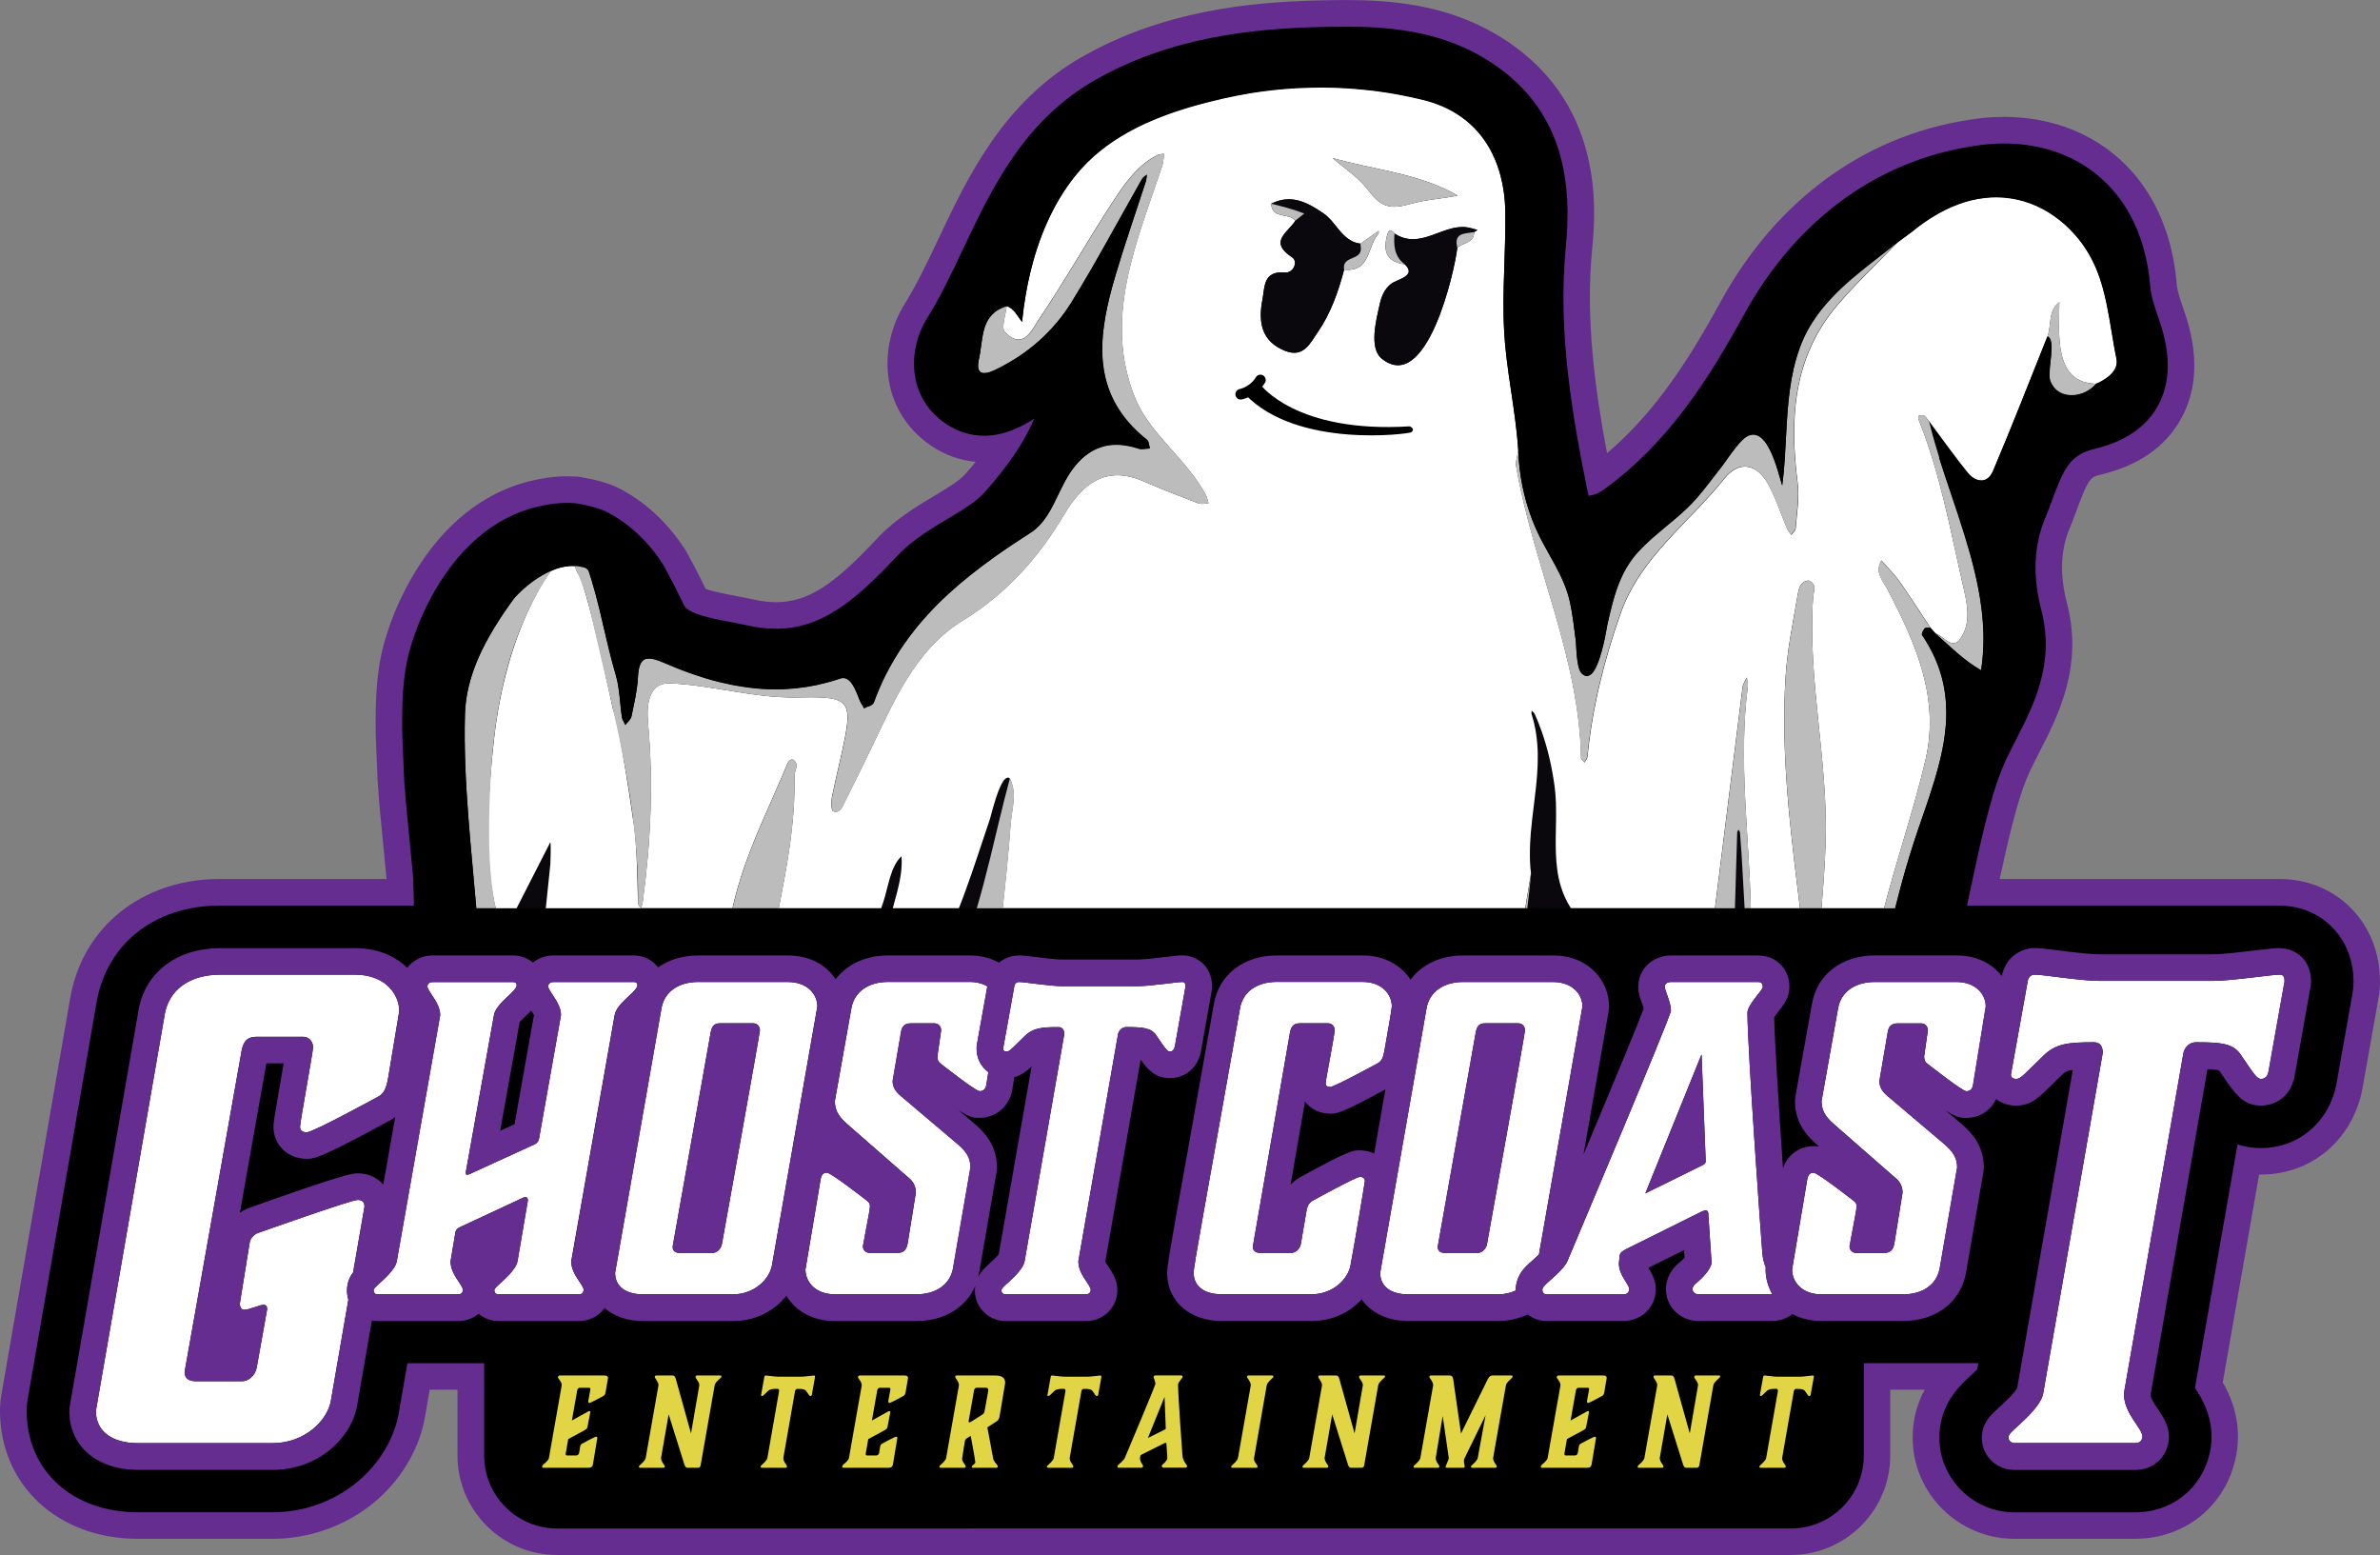 <svg xmlns="http://www.w3.org/2000/svg" xmlns:xlink="http://www.w3.org/1999/xlink" viewBox="0 0 447.88 292.55"><rect x="0" y="0" width="447.88" height="292.55" fill="#808080" stroke="none"/><defs><style>      .cls-1, .cls-2 {        fill: none;      }      .cls-3 {        fill: #662d91;      }      .cls-2 {        stroke: #000;        stroke-linecap: round;        stroke-miterlimit: 10;        stroke-width: 2px;      }      .cls-4 {        fill: url(#linear-gradient-5);      }      .cls-5 {        fill: url(#linear-gradient-4);      }      .cls-6 {        fill: url(#linear-gradient-3);      }      .cls-7 {        fill: url(#linear-gradient-2);      }      .cls-8 {        fill: #0a080c;      }      .cls-9 {        fill: #a9a8a9;      }      .cls-10 {        fill: url(#linear-gradient);      }      .cls-11 {        fill: #e1d545;      }      .cls-12 {        fill: #fff;      }      .cls-13 {        fill: #bcbcbc;      }    </style><linearGradient id="linear-gradient" x1="134.79" y1="77.98" x2="134.79" y2="34.78" gradientTransform="translate(0 270.51) scale(1 -1)" gradientUnits="userSpaceOnUse"><stop offset="0" stop-color="#662d91"></stop><stop offset=".79" stop-color="#662d91"></stop></linearGradient><linearGradient id="linear-gradient-2" x1="120.57" y1="92.12" x2="120.57" y2="-6.03" gradientTransform="translate(0 270.51) scale(1 -1)" gradientUnits="userSpaceOnUse"><stop offset="0" stop-color="#662d91"></stop><stop offset=".79" stop-color="#662d91"></stop></linearGradient><linearGradient id="linear-gradient-3" x1="278.76" y1="77.98" x2="278.76" y2="34.78" gradientTransform="translate(0 270.51) scale(1 -1)" gradientUnits="userSpaceOnUse"><stop offset="0" stop-color="#662d91"></stop><stop offset=".79" stop-color="#662d91"></stop></linearGradient><linearGradient id="linear-gradient-4" x1="315.32" y1="72.14" x2="315.32" y2="45.99" gradientTransform="translate(0 270.51) scale(1 -1)" gradientUnits="userSpaceOnUse"><stop offset="0" stop-color="#662d91"></stop><stop offset=".79" stop-color="#662d91"></stop></linearGradient><linearGradient id="linear-gradient-5" x1="327.27" y1="92.14" x2="327.27" y2="-6.04" gradientTransform="translate(0 270.51) scale(1 -1)" gradientUnits="userSpaceOnUse"><stop offset="0" stop-color="#662d91"></stop><stop offset=".79" stop-color="#662d91"></stop></linearGradient></defs><g id="Layer_1"><g id="Layer_11"><path d="M110.03,106.81c.39.12.69.44.82.83.17.52.34,1.03.49,1.56"></path><path d="M91.42,120.91c.25-.47.51-.94.78-1.41"></path><g><path d="M104.86,290.05c-8.95,0-16.23-7.28-16.23-16.23v-14.87h-9.84l-1.22,7.06c-.91,5.6-4.18,11.05-8.97,14.92-4.84,3.92-10.99,6.08-17.29,6.08h-25.33c-13.8,0-23.44-8.87-23.44-21.57,0-.89.08-1.79.23-2.67l12.95-74.56c2.11-12.35,12.18-20.34,25.67-20.34h33.97v-.08c-.03-.76-.06-1.54-.06-2.37l-1.44-14.96-.29-3.7-.36-8.88v-.21c-.03-5.44-.07-11.6,2.08-17.94.32-1.07,1.68-5.18,4.43-9.93,5.68-9.8,13.55-15.78,22.74-17.31.76-.16,2.28-.4,4.24-.4.47,0,.95,0,1.43.04l.48.03.47.08c.24.04.48.08.71.13,1.74.33,3.13.7,4.43,1.2.26.1.47.19.73.31,1.61.75,7.2,3.72,11.71,10.57.15.23.3.48.44.73,1.37,2.48,2.64,4.98,3.8,7.43.94.79,5.04,1.57,7.03,1.95,1.12.21,2.26.43,3.38.68,1.66.37,3.25.55,4.75.55,7.46,0,13.29-4.68,20.83-12.76,3.15-3.37,6.9-5.61,10.21-7.58,2.56-1.53,4.99-2.97,6.35-4.5,2.16-2.43,3.98-4.72,5.45-6.92-1.15.27-2.38.44-3.67.44-3.1,0-6.01-.91-8.67-2.72-8.51-5.78-8.53-16.25-4.22-23.17,2.45-3.93,4.51-8.28,6.69-12.89,5.48-11.58,11.69-24.7,25.74-32.76,14.94-8.56,31-10.03,43.33-10.35,1.93-.05,3.43-.07,4.85-.07,8.4,0,18.22.73,27.38,6.13,17.39,10.25,17.93,26.73,16.81,38.24-1.42,14.65,1,29.66,3.63,42.89,11.49-8.42,18.91-20.22,25.21-31.73,10.43-19.06,27.07-30.88,46.87-33.28,1.42-.17,2.86-.26,4.28-.26,7.52,0,14.27,2.35,19.51,6.79,4.28,3.63,9.59,10.5,10.54,22.62.1,1.31.72,3.12,1.38,5.03l.24.7c2.38,6.98,2.21,13.01-.49,17.9-2.57,4.66-7.11,7.8-13.47,9.32-3.31.79-4.09,2.13-6.28,8.05-.44,1.19-.89,2.42-1.42,3.69-1.88,4.51-2.06,9.74-.55,15.55,2.84,10.94-1.65,19.68-4.92,26.07-.97,1.9-1.89,3.69-2.6,5.41-2.19,5.35-4.11,14.25-5.81,22.25h55.72c9.37,0,16.43,7.22,16.43,16.78,0,.92-.08,1.84-.24,2.74l-3.03,17.03c-.09.53-.22,1.07-.36,1.56-2.17,7.59-8.57,12.5-16.3,12.5-.81,0-1.61-.06-2.4-.17l-7.39,42.26c1.49,2.39,2.99,5.58,2.99,9.77,0,.74-.05,1.49-.16,2.22-1.22,8.51-8.11,14.45-16.74,14.45h-22.65c-9.19,0-16.67-7.42-16.67-16.55,0-5.8,2.92-9.63,4.65-11.51h-13.85v14.87c0,8.95-7.28,16.23-16.23,16.23H104.86Z"></path><path class="cls-3" d="M252.95,5.01c8.06,0,17.47.69,26.11,5.78,16.16,9.52,16.64,25.02,15.59,35.85-1.53,15.81,1.22,31.68,4.28,46.64.74-.07,1.76-.37,2.72-1.06,12.23-8.74,19.97-21.02,26.52-32.98,10.03-18.33,26-29.7,44.97-32,1.32-.16,2.66-.24,3.98-.24,6.92,0,13.11,2.14,17.89,6.2,3.92,3.32,8.78,9.64,9.66,20.91.13,1.63.8,3.58,1.5,5.64l.24.7c2.14,6.29,2.03,11.63-.31,15.88-2.22,4.02-6.21,6.75-11.86,8.1-4.72,1.13-5.88,3.76-8.04,9.62-.43,1.17-.88,2.37-1.39,3.6-2.09,5.02-2.31,10.79-.66,17.14,2.6,10.02-1.46,17.94-4.73,24.3-1,1.94-1.94,3.78-2.68,5.6-2.34,5.72-4.34,15.13-6.1,23.43-.16.77-.32,1.52-.48,2.27h58.81c7.94,0,13.93,6.14,13.93,14.28,0,.77-.07,1.55-.2,2.29l-3.03,17.03c-.08.45-.18.9-.3,1.31-1.86,6.5-7.31,10.7-13.9,10.7-1.55,0-3.02-.23-4.4-.69l-8.01,45.81c1.29,1.94,3.12,4.98,3.12,9.24,0,.62-.05,1.25-.13,1.86-1.04,7.25-6.91,12.31-14.27,12.31h-22.65c-7.81,0-14.17-6.3-14.17-14.05,0-5.85,3.44-9.29,4.74-10.59l.09-.09.09-.09.84-.78.02-.02.02-.02c.57-.52,1-.93,1.32-1.24l.21-1.18h-21.55v17.37c0,7.58-6.15,13.73-13.73,13.73H104.84c-7.58,0-13.73-6.15-13.73-13.73v-17.37h-14.44l-1.58,9.13c-.82,5.03-3.76,9.91-8.08,13.4-4.4,3.56-9.98,5.52-15.72,5.52h-25.33c-12.33,0-20.94-7.84-20.94-19.07,0-.75.07-1.51.19-2.24l12.95-74.57c1.9-11.1,11-18.26,23.2-18.26h36.52v-.78c0-.58-.02-1.21-.05-1.89-.03-.76-.06-1.55-.06-2.4l-.76-7.91-.67-6.9v-.22l-.29-3.57v-.24s-.19-4.41-.19-4.41l-.17-4.15v-.22c-.03-5.25-.06-11.19,1.95-17.13.29-.95,1.58-4.91,4.22-9.48,5.31-9.15,12.58-14.72,21.04-16.1.66-.14,2.01-.36,3.78-.36.42,0,.85,0,1.27.04l.35.02.34.06c.22.04.45.08.67.12h.07c1.52.3,2.77.64,3.94,1.08.2.08.36.14.56.23,1.46.68,6.53,3.38,10.67,9.67.12.18.24.37.34.56,1.37,2.48,2.64,4.98,3.8,7.43.79,1.68,5.21,2.52,8.76,3.19,1.08.21,2.2.42,3.3.66,1.83.41,3.61.61,5.29.61,8.37,0,14.64-4.97,22.66-13.55,2.9-3.11,6.49-5.25,9.66-7.14,2.73-1.63,5.32-3.17,6.93-4.98,4.46-5,7.51-9.49,9.32-13.84-2.4,1.52-5.6,3.2-9.4,3.2-2.59,0-5.03-.77-7.26-2.29-7.22-4.9-7.19-13.85-3.5-19.78,2.52-4.05,4.61-8.47,6.83-13.15,5.32-11.24,11.35-23.99,24.72-31.65,14.45-8.28,30.12-9.7,42.15-10.02,1.91-.05,3.38-.07,4.79-.07M252.95.01c-1.45,0-2.97.02-4.92.07-12.62.33-29.08,1.84-44.51,10.68-14.74,8.45-21.4,22.53-26.76,33.85-2.15,4.54-4.18,8.83-6.55,12.64-2.5,4.01-3.62,8.94-3.06,13.52.65,5.35,3.49,9.98,8,13.04,2.62,1.78,5.46,2.81,8.47,3.08-.64.78-1.32,1.58-2.05,2.39-1.11,1.24-3.47,2.65-5.76,4.02-3.28,1.96-7.37,4.39-10.76,8.02-8.35,8.95-13.15,11.97-19,11.97-1.31,0-2.73-.17-4.21-.49-1.17-.26-2.33-.48-3.45-.69-1.46-.28-4.3-.82-5.6-1.32-1.08-2.25-2.26-4.54-3.51-6.8-.17-.31-.35-.61-.55-.9-4.73-7.19-10.48-10.41-12.74-11.46-.3-.14-.58-.26-.89-.38-1.44-.55-2.96-.96-4.78-1.3h-.07c-.25-.06-.51-.11-.76-.15l-.34-.06-.26-.04-.27-.02-.35-.02c-.52-.03-1.05-.05-1.58-.05-2.04,0-3.66.24-4.69.44-9.94,1.66-18.39,8.06-24.45,18.51-2.83,4.87-4.25,9.14-4.66,10.45-2.26,6.71-2.22,13.35-2.19,18.69v.41l.17,4.15.18,4.41v.3l.02.12.28,3.58v.17s0,.04,0,.04v.09l.67,6.9.72,7.5h-31.4c-14.53,0-25.84,9.01-28.13,22.42L.27,262.35c-.18,1.01-.27,2.05-.27,3.09,0,13.95,10.91,24.07,25.94,24.07h25.33c6.88,0,13.58-2.36,18.87-6.63,5.25-4.25,8.85-10.26,9.87-16.49l.85-4.94h5.23v12.37c0,10.33,8.4,18.73,18.73,18.73h232.17c10.33,0,18.73-8.4,18.73-18.73v-12.37h6.48c-1.25,2.3-2.27,5.29-2.27,9.01,0,10.5,8.6,19.05,19.17,19.05h22.65c9.91,0,17.81-6.83,19.22-16.6.12-.84.18-1.71.18-2.57,0-4.33-1.37-7.68-2.86-10.26l6.84-39.1h.32c8.88,0,16.22-5.62,18.7-14.32.17-.57.31-1.19.42-1.81l3.03-17.03c.19-1.03.28-2.1.28-3.17,0-10.99-8.14-19.28-18.93-19.28h-52.63c1.52-7.04,3.2-14.31,5.04-18.81.66-1.62,1.56-3.36,2.5-5.21,3.46-6.74,8.2-15.98,5.12-27.84-1.37-5.27-1.22-9.97.44-13.96.55-1.32,1.01-2.57,1.46-3.78,2.19-5.93,2.59-6.03,4.51-6.49,7.08-1.69,12.15-5.24,15.08-10.54,3.05-5.53,3.28-12.23.67-19.91l-.24-.71c-.58-1.69-1.17-3.42-1.25-4.42-1.02-12.98-6.77-20.4-11.42-24.33-5.7-4.83-13-7.38-21.13-7.38-1.52,0-3.06.09-4.58.28-20.61,2.5-37.93,14.77-48.76,34.56-5.56,10.16-11.99,20.53-21.34,28.43-2.26-12.03-4.06-25.28-2.82-38.15.68-7.02,2.75-28.4-18.03-40.64-9.68-5.7-19.92-6.47-28.65-6.47h.03Z"></path></g></g><g id="Layer_7"><path class="cls-1" d="M259.44,43.42c-1.14.81-2.28,1.61-3.42,2.42-.66-.08-1.22-.27-1.73-.54.5.27,1.07.46,1.73.54,1.14-.81,2.28-1.61,3.42-2.42Z"></path><path class="cls-1" d="M241.49,40.53c-.37-.07-.74-.16-1.06-.3.33.14.69.22,1.06.3Z"></path><path class="cls-1" d="M242.93,40.89c.33.13.62.32.84.62-.16.27-.36.53-.58.79.22-.26.42-.52.58-.79-.22-.29-.51-.48-.84-.62Z"></path><path class="cls-1" d="M149.44,151.05c.09-1.77.12-3.56.07-5.35,0-.03.02-.06.02-.09,0,.03-.02.06-.02.09.05,1.79.02,3.58-.07,5.35Z"></path><path class="cls-8" d="M327.72,160.51c-.08-1.31-.18-2.61-.29-3.91-.01-.14-.12-.27-.21-.4-.02-.03-.05-.07-.07-.1-.04.09-.1.17-.14.26-.05.09-.09.17-.09.26-.08,2.36-.15,4.73-.22,7.09-.07,2.39-.14,4.78-.21,7.17h1.81c-.19-3.35-.38-6.7-.57-10.05,0-.1-.02-.21-.02-.31h.01Z"></path><path class="cls-8" d="M169.31,165.92c.07-.33.13-.66.18-.99.16-.98.25-1.95.24-2.9v-.04c0-.3-.02-.6-.04-.89-1.05.96-1.68,2.43-2.16,4.01-.24.79-.44,1.6-.64,2.38s-.4,1.54-.62,2.21c-.13.39-.27.78-.4,1.17h2.19c.27-.99.55-1.98.8-2.96.17-.67.33-1.33.46-1.99h-.01Z"></path><path class="cls-8" d="M190.05,146.43h0c-.09-.07-.18-.1-.27-.12h-.05c-.06,0-.13.02-.19.04-.03,0-.07,0-.1.03-.07.04-.15.1-.22.17-.02.02-.04.03-.07.05-.1.1-.19.22-.29.35-.03.04-.05.09-.08.13-.07.11-.14.22-.2.34-.04.07-.07.15-.11.22-.06.11-.11.22-.17.34-.04.09-.08.18-.12.27-.05.12-.1.24-.15.36-.04.1-.08.2-.12.3-.05.13-.1.25-.14.38-.04.11-.07.21-.11.32-.05.13-.09.26-.14.4-.04.11-.07.22-.11.33-.04.13-.08.26-.12.4-.03.11-.07.22-.1.33-.04.13-.08.26-.12.39-.03.1-.06.21-.09.31-.04.13-.07.26-.11.38-.03.1-.06.2-.08.29-.03.12-.07.24-.1.35-.04.14-.08.28-.11.41-.03.1-.06.21-.08.31-.03.11-.06.2-.08.29,0,.05-.03.1-.04.14-.04.12-.07.22-.09.3-.75,2.21-1.48,4.42-2.22,6.63s-1.5,4.42-2.29,6.61c-.42,1.14-.85,2.27-1.29,3.4h3.32c.93-3.15,1.75-6.3,2.53-9.47.55-2.26,1.09-4.51,1.63-6.77.66-2.74,1.34-5.48,2.08-8.21h0Z"></path><path class="cls-8" d="M293.09,163.67c-.14-1.04-.22-2.09-.26-3.14-.08-2.11,0-4.25.03-6.38v-1.59c0-1.06-.04-2.12-.12-3.16-.04-.52-.1-1.04-.17-1.56-.25-1.77-.56-3.5-.96-5.21-.4-1.7-.88-3.37-1.46-5.02-.39-1.1-.82-2.18-1.3-3.26-.11-.25-.38-.42-.57-.63-.01.21-.09.44-.03.63.8,2.5,1.13,5,1.17,7.49.02,1.25-.02,2.5-.11,3.74-.26,3.74-.9,7.48-1.21,11.23-.05.64-.09,1.28-.12,1.92-.02.46-.04.93-.04,1.39-.02,1.39.04,2.78.2,4.18-.2,2.19-.46,4.38-.73,6.57h8.22c-.85-1.34-1.47-2.71-1.89-4.13-.3-1.01-.51-2.04-.66-3.07h0Z"></path><path class="cls-8" d="M103.58,158.44c-1.11,2.02-2.16,4.06-3.2,6.12-1.06,2.1-2.11,4.2-3.15,6.31h5.5c0-.14.03-.28.04-.42.33-3.88,1.21-8.13.82-12.01h-.01Z"></path><path d="M389.84,74.34h.03c-.11,0-.22,0-.33-.02.1,0,.2.02.3.02Z"></path><path d="M375.64,37.06c-.34,0-.68.01-1.02.03.35-.02.7-.03,1.05-.03h-.03Z"></path><path d="M346.44,54.18c1.23-1.16,2.53-2.27,3.87-3.35-1.33,1.08-2.64,2.19-3.87,3.35Z"></path><path d="M103.58,158.44c-1.11,2.02-2.16,4.06-3.2,6.12,1.04-2.06,2.1-4.1,3.2-6.12h0Z"></path><path d="M169.68,161.1c-1.05.96-1.68,2.43-2.16,4.01.48-1.57,1.11-3.05,2.16-4.01h0Z"></path><path d="M98.19,110.36h0c-.19.35-.34.74-.57,1.05-.32.43-.65.87-.97,1.3.32-.44.64-.87.97-1.3.24-.32.38-.7.57-1.05Z"></path><path d="M193.09,55.07c-.32,1.82-.57,3.64-.75,5.45h0c.18-1.81.43-3.63.75-5.45Z"></path><path d="M184.6,65.26c-.1.74-.2,1.47-.36,2.17-.04.16-.06.31-.09.45.02-.14.05-.29.09-.45.16-.7.27-1.43.36-2.17Z"></path><path d="M162.6,133.4c-.29-.59-.63-1.16-.87-1.77.24.61.58,1.18.87,1.77h0Z"></path><path d="M327.23,156.2s-.05-.07-.07-.1c-.04.09-.1.17-.14.26.05-.09.1-.17.14-.26.02.03.04.07.07.1Z"></path><path d="M186.38,153.93c-.04.12-.07.22-.09.3-.75,2.21-1.48,4.42-2.22,6.63.74-2.21,1.47-4.43,2.22-6.63.03-.07.06-.18.09-.3Z"></path><path d="M359.31,161.21c.59-1.92,1.21-3.84,1.87-5.76.51-1.49,1.03-2.98,1.54-4.48-.5,1.49-1.03,2.98-1.54,4.48-.66,1.92-1.28,3.83-1.87,5.76Z"></path><path d="M288.28,133.72c-.01.21-.09.44-.03.63-.06-.19.02-.42.03-.63Z"></path><path d="M291.68,104.55c-.93-1.66-1.87-3.33-2.67-5.13-.26-.58-.5-1.16-.72-1.75.23.59.47,1.17.72,1.75.79,1.79,1.74,3.46,2.67,5.13Z"></path><path d="M372.84,126.11c.08-.5.15-1,.2-1.5-.06.5-.13,1-.2,1.5h0Z"></path><path d="M363.03,79.28c1.47,1.97,2.91,3.97,4.39,5.94-1.48-1.97-2.92-3.97-4.39-5.94h0Z"></path><path d="M360.74,42.74c-.4.31-.81.62-1.21.96-.17.12-.34.24-.51.35h0c.17-.12.34-.24.51-.35.4-.33.81-.65,1.21-.96Z"></path><polygon points="364.26 119.19 364.25 119.18 364.26 119.19 364.25 119.19 364.25 119.19 364.26 119.19"></polygon><path d="M329.09,81.82h0c-.16.06-.33.15-.5.27.17-.11.34-.21.5-.27h0Z"></path><path d="M302.93,115.34c-.15.61-.29,1.24-.43,1.86h0c.14-.63.28-1.25.43-1.86Z"></path><path d="M94.8,86.53h-.08c.23,0,.45,0,.66.04-.19-.03-.38-.05-.58-.05h0Z"></path><path d="M87.66,114.32c.22,0,.44-.02.66-.03-.22,0-.45.03-.67.03h0Z"></path><path d="M185.26,70.17c.12,0,.25,0,.38-.03-.19.03-.36.03-.51.02.04,0,.08,0,.13,0h0Z"></path><path d="M278.79,25.59c.76.98,1.42,2.04,1.98,3.17-.56-1.13-1.22-2.19-1.98-3.17Z"></path><path d="M283.17,64.29c.17,1.99.41,3.96.69,5.93-.27-1.97-.52-3.94-.69-5.93Z"></path><path d="M248.56,16.38c-.31,0-.61,0-.92.01h1.22-.3Z"></path><path d="M210.15,83.68c-.06,0-.12,0-.17,0h.29-.12Z"></path><path class="cls-12" d="M355.3,111.04c-.91-1.73-2.59-3.34-1.24-5.59,1.14,1.3,2.39,2.51,3.39,3.91,2.01,2.85,3.89,5.81,5.82,8.72h0c.08.09.17.18.25.27h0c.25.27.5.55.74.82,1.55.53,3.11,3.19,4.66.98,2.26-3.24,1.14-7.16.35-10.61-2.3-10.1-4.14-20.34-7.99-30.03-.23-.58-.78-1.56.6-1.39.43.05.78.75,1.16,1.15,1.47,1.97,2.91,3.97,4.39,5.94.95,1.27,1.92,2.54,2.93,3.77.18.22.37.41.56.58,0,0,.02.02.03.02.19.16.38.3.58.41.02,0,.03.02.05.03.19.11.38.19.58.24.02,0,.04,0,.06.02.19.05.38.08.57.08h.09c.06,0,.12,0,.17,0,.05,0,.1,0,.15-.02.06,0,.11-.03.17-.04.05,0,.1-.03.15-.04.06-.02.11-.05.17-.07.05-.02.09-.04.14-.07.05-.03.11-.07.16-.1.04-.03.09-.06.13-.09.05-.04.1-.09.15-.14.04-.04.08-.07.12-.11.05-.05.1-.12.15-.18.03-.04.07-.08.1-.13.05-.07.1-.16.15-.24.03-.04.05-.08.08-.12.07-.13.14-.27.21-.42,1.78-4.19,3.5-8.41,5.19-12.64s3.37-8.47,5.06-12.69c.76-2.12.04-4.76,2.2-6.4-.01,5.66-1.18,15.26,6.92,15.33.4-.17.8-.37,1.18-.59s.75-.46,1.09-.73c1.12-.89,1.87-2.03,1.59-3.4-.18-.87-.35-1.75-.5-2.64-.16-.89-.3-1.78-.45-2.67-.3-1.78-.6-3.57-.97-5.32-.19-.88-.4-1.75-.63-2.61-.71-2.58-1.68-5.06-3.15-7.33-.21-.33-.44-.65-.66-.97-.07-.1-.15-.2-.22-.3-.16-.22-.32-.43-.49-.64l-.27-.33c-.16-.2-.33-.39-.5-.58-.1-.11-.19-.22-.29-.32-.18-.2-.36-.39-.55-.58-.09-.09-.18-.18-.27-.27-.25-.24-.5-.48-.76-.71-.03-.03-.06-.06-.1-.09-.3-.26-.6-.52-.91-.76-.08-.06-.16-.12-.24-.18-.23-.18-.46-.35-.7-.52-.11-.08-.22-.15-.33-.23-.22-.15-.44-.29-.66-.43-.12-.07-.23-.14-.35-.22-.23-.14-.47-.27-.7-.4-.11-.06-.22-.12-.33-.18-.29-.15-.58-.29-.87-.42-.07-.03-.13-.06-.19-.09-.36-.16-.73-.31-1.11-.45-.08-.03-.15-.05-.23-.08-.3-.11-.59-.21-.9-.3-.13-.04-.26-.07-.38-.11-.26-.07-.52-.14-.78-.2-.14-.03-.28-.06-.42-.09-.26-.05-.53-.1-.79-.14-.14-.02-.28-.05-.42-.07-.3-.04-.6-.07-.9-.1-.11,0-.22-.02-.33-.03-.41-.03-.83-.04-1.25-.05-.35,0-.7,0-1.05.03-.09,0-.19.01-.28.02-.26.02-.53.04-.79.07-.12.01-.25.03-.37.05-.25.03-.5.07-.75.11-.12.02-.24.04-.36.06-.29.05-.58.11-.87.18-.08.02-.16.03-.25.05-.38.09-.75.19-1.13.31-.07.02-.14.05-.22.07-.31.09-.61.2-.92.31-.12.04-.24.09-.36.14-.27.1-.54.21-.81.32-.13.05-.26.11-.38.16-.29.12-.57.26-.86.4-.1.05-.21.1-.31.15-.39.19-.79.4-1.18.62-.05.03-.1.06-.15.09-.34.19-.69.39-1.03.61-.13.08-.25.16-.38.24-.27.17-.55.35-.82.54-.14.09-.28.19-.42.29-.28.2-.56.4-.84.61-.12.09-.25.18-.37.28-.4.31-.81.62-1.21.96-.17.12-.34.24-.51.35h.03c-.66.48-1.31.97-1.97,1.45h0c-3.79,3.94-7.79,7.7-11.34,11.85-8.39,9.8-9.07,21.4-7.51,33.53.36,2.77-.17,5.66-.38,8.49-.03.43-.53.84-.81,1.25-.26-.37-.6-.71-.78-1.12-1.21-2.84-2.12-5.83-3.62-8.51-2.15-3.84-5.47-4.4-8.22-.95-6.63,8.31-15.74,14.71-19.48,25.26-3.11,8.79-5.36,17.77-6.27,27.06-.04.37-.36.71-.56,1.06-.22-.29-.64-.57-.64-.86-.35-19.14-9.06-36.4-12.22-54.91-.15-.91.25-1.91.4-2.87-.25-4.01-.86-7.97-1.45-11.94-.13-.87-.26-1.75-.38-2.62-.27-1.97-.52-3.94-.69-5.93-.06-.66-.1-1.33-.14-1.99-.05-.94-.09-1.87-.11-2.81-.04-1.87-.02-3.73.02-5.6s.11-3.73.17-5.59c.06-1.86.12-3.73.14-5.59,0-.93.01-1.87,0-2.8-.02-1.31-.11-2.59-.28-3.82-.15-1.08-.37-2.12-.63-3.14-.09-.33-.18-.65-.28-.97-.22-.71-.47-1.4-.75-2.06-.17-.4-.35-.79-.54-1.17-.56-1.13-1.22-2.19-1.98-3.17-2.53-3.27-6.16-5.67-10.97-6.87-.78-.19-1.56-.37-2.34-.54-.24-.05-.47-.09-.71-.14-.55-.11-1.09-.23-1.64-.33-.3-.06-.61-.1-.91-.16-.48-.08-.97-.17-1.45-.24-.33-.05-.66-.09-.99-.14-.46-.07-.92-.13-1.39-.19-.34-.04-.68-.08-1.03-.11-.45-.05-.9-.1-1.35-.14-.35-.03-.7-.06-1.06-.09-.44-.04-.88-.07-1.33-.1-.36-.02-.72-.04-1.08-.06-.44-.02-.87-.04-1.31-.06-.36-.01-.73-.02-1.09-.02-.43,0-.86-.02-1.3-.02h-1.22c-.36,0-.72,0-1.08.02-.42.01-.84.03-1.26.04-.35.01-.7.03-1.05.04-.42.02-.85.05-1.27.08-.35.02-.69.04-1.04.07-.43.04-.86.08-1.3.12-.34.03-.67.06-1.01.1-.45.05-.89.11-1.34.16-.32.04-.64.08-.96.12-.47.06-.94.14-1.4.21-.3.05-.59.09-.89.14-.51.09-1.02.18-1.53.28-.25.05-.51.09-.76.14-.75.15-1.5.31-2.25.47h-.03c-2.16.49-4.33,1.04-6.48,1.67-.9.26-1.79.54-2.67.84-.45.15-.89.3-1.33.46-1.49.53-2.96,1.12-4.39,1.77-.5.23-.98.46-1.47.7-.57.28-1.13.58-1.69.89-3.85,2.13-7.35,4.83-10.18,8.39-4.22,5.3-6.88,11.71-8.44,18.33-.28,1.2-.53,2.42-.75,3.63-.32,1.82-.57,3.64-.75,5.45h0c-.2-.26-.4-.56-.61-.86-.41-.61-.85-1.23-1.39-1.66-.27-.21-.57-.38-.9-.46-.15,1.68-1.09,4.08-.33,4.9,3.47,3.71,5.26-.69,6.43-2.41,5.13-7.55,9.55-15.57,14.61-23.17,1.99-2.98,4.28-6,7.71-7.7.36-.18.81-.15,1.22-.21-.13.79-.15,1.61-.4,2.36-4.74,14.27-11.25,28.66-4.99,43.75,2.79,6.72,9.71,11.39,13.25,18.12.24.46.33,1.01.49,1.52-.63,0-1.33.21-1.88,0-3.46-1.32-6.91-2.65-10.3-4.13-7.29-3.18-11.64.6-15.06,6.34-4.81,8.08-10.81,14.79-18.99,19.82-9.21,5.67-13.12,15.59-17.64,24.86-1.52,3.11-3.04,6.21-4.59,9.3-.46.91-.91,2.2-2.17,1.73-.37-.14-.41-1.78-.24-2.65.78-3.88,1.8-7.7,2.53-11.59,1.32-7.02-.27-7.35-9.23-7.17-7.89.16-15.8-2.31-23.75-2.65-4.31-.18-4.42,4.59-4.16,7.49,1.04,11.3.51,22.5-1.01,33.69-.05.38-.18.75-.3,1.12h17.21c.43-1.87.93-3.74,1.52-5.6,2.3-7.33,5.78-14.3,8.75-21.42.43-1.03,1.19-1.4,1.73-.18.09.19.08.43.03.69-.08.4-.26.84-.36,1.25,0,.03-.02.06-.02.09.05,1.79.02,3.58-.07,5.35-.06,1.16-.15,2.31-.26,3.46-.15,1.53-.33,3.06-.54,4.59-.3,2.1-.65,4.2-1.03,6.29-.27,1.47-.54,2.93-.83,4.39-.07.37-.14.73-.21,1.1h19.28c.13-.39.27-.78.4-1.17.23-.67.42-1.43.62-2.21.2-.78.4-1.59.64-2.38.48-1.57,1.11-3.05,2.16-4.01h0c.03.3.04.59.04.89v.04c0,.95-.08,1.91-.24,2.9-.05.33-.11.66-.18.99-.13.66-.29,1.32-.46,1.99-.25.99-.53,1.98-.8,2.96h12.44c.45-1.12.88-2.26,1.29-3.4.8-2.19,1.55-4.4,2.29-6.61.74-2.21,1.47-4.43,2.22-6.63.03-.08.06-.18.09-.3,0-.04.03-.09.04-.14.03-.09.05-.18.08-.29.03-.09.06-.2.08-.31.04-.13.07-.27.11-.41.03-.11.06-.23.1-.35.03-.09.05-.19.08-.29.04-.13.07-.25.11-.38.03-.1.06-.21.09-.31.04-.13.08-.26.12-.39.03-.11.07-.22.1-.33.04-.13.08-.26.12-.4.04-.11.07-.22.11-.33.04-.13.09-.27.14-.4.04-.11.07-.21.11-.32.05-.13.1-.26.14-.38.04-.1.08-.2.12-.3.05-.13.1-.25.15-.36.04-.09.08-.18.12-.27.06-.12.11-.23.17-.34.04-.07.07-.15.11-.22.07-.13.14-.23.2-.34.03-.04.05-.09.08-.13.09-.14.19-.26.29-.35.02-.02.04-.03.07-.05.07-.07.15-.13.22-.17.03-.02.07-.02.1-.03.06-.02.13-.04.19-.04h.05c.09.02.18.05.27.12h0c1.46,2.86.37,5.81.16,8.67-.39,5.27-.91,10.53-1.5,15.77h98.36c.36-2.19.71-4.38,1.08-6.57-.17-1.39-.22-2.78-.2-4.18,0-.46.02-.93.04-1.39.03-.64.07-1.28.12-1.92.31-3.74.95-7.48,1.21-11.23.09-1.25.13-2.5.11-3.74-.05-2.5-.37-4.99-1.17-7.49-.06-.19.02-.42.03-.63.19.21.46.38.57.63.48,1.08.91,2.16,1.3,3.26.58,1.64,1.06,3.31,1.46,5.02.4,1.7.71,3.43.96,5.21.07.52.13,1.04.17,1.56.09,1.05.12,2.1.12,3.16v1.59c-.03,2.13-.11,4.27-.03,6.38.04,1.06.12,2.11.26,3.14s.35,2.06.66,3.07c.42,1.41,1.04,2.79,1.89,4.13h27.12c1.74-13.87,3.46-27.75,5.2-41.62.08-.61.52-1.18.8-1.77.06.58.24,1.18.17,1.75-1.78,13.89.25,27.76.57,41.64h9.26c-1.78-14.45-3.64-28.9-2.71-43.53.33-5.23,1.43-10.41,2.31-15.59.13-.79.34-1.74,1.09-2.22.25-.16.56-.27.95-.3.21.08.38.18.52.28.07.05.13.11.18.17.16.17.26.36.31.57.18.68-.14,1.49-.18,2.13-1.09,15.53,2.87,30.8,2.35,46.28-.14,4.08-.44,8.15-.78,12.22h11.79c2.42-9.34,5.59-18.49,7.79-27.88,2.73-11.63-1.82-21.93-7.07-31.95h.02ZM250.77,29.73h-.01c7.29,2.07,15.39,2.83,22.21,6.33.45.23.9.48,1.35.74-2.53.51-5.11.69-7.63,1.25-1.9.42-3.88,1.26-5.83.61-2.1-.7-3.13-2.79-4.59-4.29-1.67-1.71-3.7-3.04-5.48-4.63h-.07.05ZM252.95,50.72c-1.1,4.16-2.51,8.21-4.97,11.78-1.43,2.08-2.66,4.85-6.09,3.53-4.62-1.79-5.11-5.58-4.31-9.7.45-2.29.1-5.43,4.24-5.06,1.56.14,2.57-2.07,1.31-2.88-1.42-.92-2.01-1.73-2.12-2.47-.02-.11-.02-.22-.02-.33,0-.22.06-.43.14-.63.04-.1.09-.2.14-.31.07-.13.15-.27.24-.4.18-.26.4-.52.63-.78.34-.39.72-.77,1.05-1.16.22-.26.42-.52.58-.79-.22-.29-.51-.48-.84-.62-.11-.04-.22-.08-.34-.12-.35-.1-.73-.17-1.1-.24s-.74-.16-1.06-.3c-.65-.28-1.14-.79-1.21-1.9,3.76-1.92,6.88-.23,9.88,1.84,1.08.74,1.87,1.83,2.71,2.87.57.7,1.17,1.37,1.89,1.88.14.1.28.19.43.28.06.03.11.07.17.1.5.27,1.07.46,1.73.54,1.14-.81,2.28-1.61,3.42-2.42-.02.19.05.46-.06.57-2.1,2.29-1.43,7.23-6.44,6.73h0ZM277.4,43.67c.01,1.07-.52,1.55-1.19,1.9-.02.01-.05.02-.07.03-.31.16-.65.29-.98.44-.35.16-.67.34-.92.6-.53,4.53-5.77,27.57-14.19,20.85-2.5-1.99-1.04-7.36-.44-10.11.33-1.53.86-2.93,2.11-3.93.6-.48,1.84-.85,2.64-1.38.2-.13.37-.27.5-.43.06-.08.12-.16.16-.25.2-.43.07-.96-.65-1.67-1.6-.2-2.59-.75-3.13-1.55-.69-1.03-.63-2.49-.12-4.19.34-1.12.85-.51,1.31-.05,4.84,3.15,8.96-1.76,13.57-1.18.69.09,1.37.33,2.05.5-.22.14-.43.28-.64.41h0ZM108.65,107.73s-.34-.91-.53-1.24c0,0-1.92-.25-4.42.92,0,0-8.32,10.31-10.73,31.62s-.22,29.66.32,31.84h3.93l6.35-12.43s.14.47,0,4.12l-.86,8.32h17.93s-.38-.21-.6-1.08c0,0-.08-11.58-.89-15.47,0,0-2.35-16.85-3.85-21.1,0,0-5.07-24.28-6.67-25.5h.02Z"></path><polygon class="cls-12" points="364.25 119.19 364.25 119.18 364.26 119.19 364.25 119.19"></polygon><path class="cls-13" d="M190.05,146.43h0c-.74,2.73-1.42,5.47-2.08,8.21-.54,2.26-1.08,4.51-1.63,6.77-.78,3.16-1.6,6.32-2.53,9.47h4.9c.59-5.25,1.11-10.51,1.5-15.77.21-2.86,1.3-5.81-.16-8.67h0Z"></path><path class="cls-13" d="M106.87,103.43c3.03,7.59,2.96,6.05,4.76,13.92,3.95,17.26,8.69,34.47,8.43,52.44,0,.36.24.72.44,1.08h.16c.11-.37.25-.74.3-1.12,1.52-11.19,2.05-22.39,1.01-33.69-.27-2.9-.15-7.67,4.16-7.49,7.94.34,15.86,2.81,23.75,2.65,8.96-.18,10.54.15,9.23,7.17-.73,3.88-1.75,7.71-2.53,11.59-.18.88-.13,2.52.24,2.65,1.26.46,1.71-.82,2.17-1.73,1.55-3.09,3.07-6.19,4.59-9.3,4.52-9.26,8.43-19.19,17.64-24.86,8.18-5.03,14.18-11.74,18.99-19.82,3.42-5.75,7.78-9.52,15.06-6.34,3.39,1.48,6.85,2.81,10.3,4.13.55.21,1.25,0,1.88,0-.16-.51-.25-1.05-.49-1.52-3.54-6.73-10.47-11.4-13.25-18.12-6.25-15.1.26-29.49,4.99-43.75.25-.75.27-1.57.4-2.36-.41.07-.87.03-1.22.21-3.43,1.7-5.72,4.72-7.71,7.7-5.06,7.6-9.48,15.62-14.61,23.17-1.17,1.72-2.96,6.12-6.43,2.41-.76-.82.17-3.23.33-4.9h0c-.32.1-.61.2-.88.32-.55.24-1.01.52-1.4.84s-.72.67-.99,1.06c-.2.28-.36.58-.51.89-.15.32-.29.66-.4,1-.15.49-.26,1-.36,1.53-.08.44-.14.89-.21,1.34-.03.25-.07.49-.1.74-.1.74-.2,1.47-.36,2.17-.04.16-.06.31-.09.45-.02.14-.04.27-.05.4,0,.06,0,.13-.02.19,0,.24-.02.46,0,.64v.02c.03.19.08.34.15.48.02.03.04.07.06.1.08.12.16.22.27.29,0,0,0,0,.02,0,.12.07.26.11.42.14.04,0,.08,0,.12,0,.16,0,.32,0,.51-.02h.03c.2-.03.42-.1.65-.17.06-.02.11-.04.17-.06.24-.09.49-.19.76-.32h0c1.51-.72,2.95-1.54,4.32-2.43.68-.45,1.35-.92,1.99-1.41,1.29-.98,2.5-2.05,3.63-3.21.05-.05.1-.11.15-.16,1.07-1.11,2.07-2.29,2.98-3.55.48-.66.94-1.34,1.37-2.05,1.17-1.89,2.3-3.8,3.42-5.72,2.23-3.84,4.38-7.73,6.55-11.61,1.08-1.94,2.17-3.88,3.27-5.81.05-.08.11-.16.18-.23.14-.14.31-.26.48-.38.08-.06.17-.12.24-.19-.03.21-.04.43-.07.64s-.06.43-.12.63c-.95,2.94-1.93,5.86-2.9,8.79s-1.91,5.87-2.79,8.82c-.42,1.41-.81,2.82-1.16,4.23-.26,1.05-.49,2.1-.68,3.14-.07.35-.13.69-.18,1.04-.11.69-.21,1.38-.29,2.06-.04.34-.07.68-.1,1.02-.14,1.7-.15,3.38.02,5.02.1.99.26,1.96.5,2.92.16.64.34,1.28.57,1.9.33.94.74,1.87,1.24,2.78.66,1.22,1.48,2.4,2.47,3.55.99,1.15,2.16,2.27,3.52,3.35.09.07.16.18.22.3.15.34.19.83.3,1.22,0,.03.01.06.02.08-.26,0-.52.05-.79.08-.19.02-.37.04-.56.05-.07,0-.14,0-.21,0h-.09c-.16,0-.31-.03-.45-.08-.36-.12-.71-.22-1.06-.31-.11-.03-.22-.05-.34-.08-.23-.05-.46-.11-.69-.15-.13-.02-.26-.04-.39-.06-.2-.03-.41-.06-.6-.08-.14,0-.27-.02-.41-.03-.19,0-.37-.02-.55-.03h-.29c-.33,0-.65.03-.96.06-.09,0-.18.02-.26.03-.37.05-.74.13-1.09.22-.07.02-.14.05-.22.07-.3.09-.59.19-.87.31-.09.04-.17.07-.26.11-.34.15-.67.32-.99.52-.05.03-.11.07-.16.1-.28.18-.55.37-.81.57-.08.06-.16.12-.24.19-.3.25-.6.52-.89.81l-.09.09c-.26.27-.52.57-.77.87-.07.09-.14.18-.21.27-.27.35-.54.71-.8,1.1-.31.47-.6.96-.87,1.46s-.53,1.01-.79,1.53c-.13.26-.25.52-.38.78-1.38,2.86-2.71,5.76-5.36,7.46-2.38,1.52-4.71,3.08-6.97,4.69-3.01,2.16-5.89,4.43-8.57,6.89-1.34,1.23-2.62,2.51-3.84,3.85-3.05,3.34-5.72,7.04-7.84,11.24-.43.84-.83,1.7-1.21,2.58s-.74,1.79-1.07,2.71c-.2.54-1.22.79-1.86,1.17h0c-.29-.59-.63-1.16-.87-1.77-.06-.16-.13-.33-.2-.5-.02-.05-.04-.1-.06-.16-.08-.19-.16-.39-.24-.59-.02-.04-.03-.07-.05-.11-.09-.2-.17-.39-.27-.58-.02-.03-.03-.07-.05-.1-.1-.19-.2-.38-.3-.56,0-.02-.03-.04-.04-.06-.11-.19-.23-.36-.36-.52h0c-.13-.16-.26-.29-.4-.41-.02,0-.03-.03-.05-.04-.13-.11-.28-.19-.42-.26-.03,0-.05-.02-.08-.03-.15-.06-.3-.09-.47-.09h-.09c-.15,0-.31.03-.47.08h0c-.65.22-1.29.42-1.93.6-.18.05-.36.1-.55.15-.51.14-1.03.26-1.54.38-.14.03-.29.07-.43.1-.63.13-1.26.25-1.89.35-.15.02-.29.04-.44.06-.51.07-1.01.14-1.51.19-.18.02-.35.04-.53.05-.63.06-1.26.1-1.88.13h-.07c-.56.02-1.12.02-1.68.02-.79,0-1.58-.03-2.37-.08h-.07c-.81-.06-1.62-.14-2.43-.25-.25-.03-.49-.07-.74-.11-.58-.08-1.15-.18-1.73-.28-.27-.05-.53-.1-.79-.15-.61-.12-1.23-.26-1.84-.41-.19-.05-.38-.09-.57-.13-.79-.2-1.59-.42-2.38-.66-.19-.06-.37-.12-.56-.18-.61-.19-1.23-.39-1.84-.6-.26-.09-.52-.18-.78-.28-.56-.2-1.13-.42-1.69-.63-.24-.09-.48-.18-.71-.28-.78-.31-1.56-.64-2.34-.98-.25-.11-.49-.21-.72-.29-.07-.03-.13-.05-.19-.07-.18-.06-.35-.12-.51-.17-.05-.02-.1-.03-.15-.05-.2-.06-.39-.1-.57-.13-.04,0-.07,0-.11,0-.14-.02-.28-.03-.41-.04h-.14c-.11,0-.22,0-.33.03-.03,0-.06,0-.09,0-.13.03-.25.07-.36.13-.03,0-.05.03-.08.05-.08.05-.16.11-.23.17l-.09.09c-.07.07-.13.15-.19.24-.02.03-.05.06-.07.1-.07.13-.14.27-.2.43,0,.03-.02.06-.03.09-.05.14-.09.29-.13.45,0,.06-.03.13-.04.19-.03.15-.06.31-.08.47,0,.07-.02.13-.03.21-.03.24-.05.49-.06.77-.06,1.25-.25,2.5-.47,3.75-.23,1.24-.5,2.49-.76,3.72-.12.59-.75,1.07-1.15,1.59-.17-.36-.4-.7-.54-1.06-.05-.12-.08-.24-.1-.37-.15-1-.25-2.01-.35-3.02-.03-.34-.07-.67-.1-1.01-.07-.67-.16-1.34-.27-2s-.25-1.31-.44-1.95c-.22-.73-.42-1.47-.62-2.2-.39-1.48-.76-2.97-1.11-4.46-.88-3.73-1.7-7.49-2.81-11.14-.22-.73-.46-1.45-.7-2.17-.32-.93-.68-1.85-1.05-2.76-.4-.96-.83-1.91-1.3-2.85"></path><path class="cls-13" d="M287.06,170.87h.35c.27-2.19.53-4.38.73-6.57-.37,2.19-.72,4.38-1.08,6.57h0Z"></path><path class="cls-13" d="M102.72,170.87h.07c0-.14-.02-.28-.03-.42,0,.14-.03.28-.04.42h0Z"></path><path class="cls-13" d="M361.17,155.45c.51-1.49,1.03-2.98,1.54-4.48.13-.37.25-.75.37-1.12.62-1.87,1.2-3.73,1.69-5.6.2-.75.38-1.49.55-2.24s.31-1.5.44-2.24c.06-.37.12-.75.17-1.12.11-.75.19-1.5.25-2.25s.09-1.5.09-2.25c0-1.13-.06-2.25-.2-3.38s-.35-2.26-.66-3.39c-.3-1.13-.69-2.26-1.19-3.4-.33-.76-.7-1.51-1.12-2.27-.42-.76-.88-1.52-1.4-2.28-.04-.05-.04-.14-.02-.24.04-.2.17-.47.32-.7.07-.12.15-.22.23-.3.04-.05.1-.07.18-.09h.1s.1,0,.16,0h.57c-1.93-2.91-3.8-5.87-5.82-8.72-.99-1.4-2.25-2.62-3.39-3.91-1.35,2.25.34,3.86,1.24,5.59,5.24,10.02,9.8,20.32,7.07,31.95-2.21,9.39-5.37,18.54-7.79,27.88h2.08c.4-1.61.82-3.23,1.26-4.84s.9-3.22,1.39-4.82c.59-1.92,1.21-3.84,1.87-5.76h.02Z"></path><path class="cls-13" d="M98.19,110.36h0c-.19.35-.34.74-.57,1.05-.32.43-.65.87-.97,1.3s-.64.88-.95,1.32c-.63.89-1.24,1.79-1.82,2.7-.59.91-1.15,1.83-1.68,2.77-.27.47-.53.94-.78,1.41-.5.95-.97,1.91-1.39,2.88-1.48,3.4-2.44,6.95-2.53,10.65-.17,6.37.15,12.76.63,19.14.24,3.19.53,6.39.82,9.58.24,2.57.47,5.14.69,7.71h3.64c-1.33-6.45-1.35-13.03-1.16-19.64.46-15.44,2.71-30.85,11.72-44.04"></path><path class="cls-13" d="M285.28,87.65c3.16,18.5,11.87,35.77,12.22,54.91,0,.29.42.58.64.86.19-.35.52-.69.56-1.06.91-9.29,3.15-18.27,6.27-27.06,3.74-10.55,12.85-16.95,19.48-25.26,2.75-3.45,6.07-2.89,8.22.95,1.5,2.67,2.41,5.67,3.62,8.51.17.41.51.75.78,1.12.28-.42.77-.82.81-1.25.21-2.83.73-5.72.38-8.49-1.56-12.13-.87-23.73,7.51-33.53,3.55-4.15,7.55-7.91,11.34-11.85h0c-2.25,1.8-4.56,3.53-6.79,5.34-1.33,1.08-2.64,2.19-3.87,3.35-.61.58-1.2,1.17-1.77,1.78-.58.62-1.15,1.25-1.69,1.92-.35.44-.7.88-1.03,1.34-.66.92-1.27,1.88-1.82,2.89-.27.51-.53,1.03-.77,1.56s-.47,1.08-.67,1.65c-1.9,5.18-2.28,10.66-2.57,16.14-.03.55-.06,1.1-.09,1.64-.06,1.1-.12,2.19-.19,3.28-.11,1.64-.25,3.27-.47,4.88-.04-.11-.08-.25-.13-.4,0,0,0-.03-.01-.04-.04-.15-.09-.31-.14-.48-.06-.19-.12-.4-.18-.62,0-.02-.01-.04-.02-.05-.06-.21-.12-.43-.19-.66,0-.03-.02-.05-.02-.08-.07-.23-.14-.46-.21-.7,0-.02-.01-.04-.02-.06-.08-.25-.16-.5-.25-.76,0,0,0-.02-.01-.03-.09-.26-.18-.53-.28-.8h0c-.09-.26-.19-.51-.3-.77-.01-.02-.02-.05-.03-.07-.1-.24-.2-.48-.31-.71-.01-.03-.03-.06-.04-.1-.11-.23-.22-.45-.34-.67-.02-.03-.03-.06-.05-.09-.12-.21-.24-.42-.36-.62-.02-.03-.03-.05-.05-.08-.13-.2-.26-.38-.4-.55-.01-.02-.03-.03-.04-.04-.14-.18-.29-.34-.45-.48h0c-.16-.14-.32-.26-.48-.37-.01,0-.02-.02-.04-.02-.16-.1-.32-.17-.49-.22-.02,0-.04-.02-.07-.02-.16-.05-.33-.07-.51-.08h-.11c-.08,0-.17,0-.25.03-.04,0-.08,0-.12.02-.12.03-.25.06-.38.11h0c-.16.06-.33.15-.5.27-.17.11-.35.25-.52.41-.12.1-.24.22-.36.34s-.24.25-.36.38c-.24.27-.49.55-.72.85-1.08,1.34-2.1,2.91-2.71,3.69-.39.49-.77.98-1.15,1.47-.76.99-1.52,1.98-2.3,2.95-.39.48-.79.96-1.2,1.43-2.46,2.82-5.49,5-8.27,7.45-.93.82-1.83,1.67-2.67,2.58-1.78,1.93-2.96,4.07-3.82,6.35-.11.29-.21.57-.31.86-.12.36-.24.72-.35,1.08-.16.52-.31,1.05-.45,1.58-.16.6-.31,1.21-.46,1.83-.15.61-.29,1.24-.43,1.86h0c-.01.07-.03.16-.06.27,0,.02,0,.04-.01.06-.02.12-.05.27-.08.44-.03.15-.06.32-.09.51,0,.04-.02.08-.02.12-.04.19-.07.39-.12.61,0,.02,0,.05-.01.07-.04.21-.08.43-.13.65,0,.03-.01.07-.02.1-.05.23-.1.47-.16.72-.01.05-.02.1-.03.14-.06.24-.11.49-.18.74-.01.05-.02.09-.04.14-.06.26-.13.52-.2.77,0,.03-.02.06-.03.09-.07.26-.15.52-.23.77,0,0,0,.03-.01.04-.08.25-.16.5-.25.74-.01.04-.03.08-.04.11-.08.23-.17.45-.26.66-.02.04-.03.08-.05.11-.09.21-.19.41-.29.59-.01.03-.03.05-.04.08-.1.19-.21.37-.32.52h0c-.11.16-.23.29-.34.4-.02,0-.03.03-.05.05-.11.1-.23.18-.36.24-.02,0-.04.02-.07.03-.12.05-.25.08-.37.09h-.12s-.07,0-.1,0c-.05,0-.1-.03-.15-.05-.03,0-.07-.02-.1-.04-.06-.03-.11-.06-.17-.1-.03-.02-.06-.03-.09-.05-.09-.06-.18-.13-.27-.22-.07-.06-.13-.14-.18-.22-.11-.17-.21-.38-.3-.62-.04-.12-.08-.25-.12-.38-.07-.27-.13-.56-.18-.87-.1-.61-.16-1.27-.21-1.9-.05-.62-.07-1.21-.1-1.66-.02-.23-.03-.42-.05-.57-.31-2.36-.56-4.74-1.06-7.07-.28-1.3-.69-2.53-1.17-3.7-.49-1.17-1.06-2.3-1.66-3.42-.3-.56-.61-1.11-.92-1.66-.93-1.66-1.87-3.33-2.67-5.13-.26-.58-.5-1.16-.72-1.75-1.58-4.12-2.45-8.48-2.61-12.9-.15.96-.55,1.96-.4,2.87h-.03Z"></path><path class="cls-13" d="M328.92,129.23c.07-.57-.11-1.17-.17-1.75-.27.59-.72,1.16-.8,1.77-1.74,13.87-3.46,27.75-5.2,41.62h3.74c.07-2.39.14-4.78.21-7.17.07-2.36.14-4.73.22-7.09,0-.09.04-.17.09-.26s.1-.17.14-.26c.02.03.04.07.07.1.09.13.19.26.21.4.11,1.3.21,2.61.29,3.91,0,.1.02.21.02.31.19,3.35.38,6.7.57,10.05h1.18c-.32-13.88-2.35-27.75-.57-41.64h0Z"></path><path class="cls-13" d="M361.87,78.13c-1.38-.17-.83.81-.6,1.39,3.85,9.69,5.69,19.93,7.99,30.03.78,3.45,1.91,7.37-.35,10.61-1.54,2.2-3.11-.45-4.66-.98h0c.32.28.63.56.95.85.02.02.05.04.07.07.69.62,1.37,1.25,2.06,1.86.14.12.28.24.41.36.21.19.42.37.63.55.15.13.31.26.46.38.2.17.4.34.6.5.22.18.45.35.68.52.14.11.28.22.42.32.21.15.42.29.63.44.17.12.33.24.5.35.12.08.24.14.35.21.27.17.54.34.82.5h0c.08-.5.15-1,.2-1.5s.1-1,.14-1.49c.07-1,.11-1.99.11-2.99s-.04-1.99-.11-2.98c-.07-.99-.17-1.98-.3-2.97-.58-4.46-1.73-8.89-3.08-13.29-.45-1.47-.92-2.93-1.4-4.38-1.93-5.83-4-11.58-5.37-17.23h0c-.38-.4-.73-1.1-1.16-1.15v.02Z"></path><path class="cls-13" d="M387.52,56.85c-2.16,1.64-1.44,4.28-2.2,6.4.33.15.53.47.65.91.48,1.92-.7,6.07-.09,7.58,0,.02.02.04.03.06.09.2.18.4.29.58.04.07.1.13.14.2.08.12.15.23.24.34.06.07.12.12.18.19.09.09.17.18.26.26.07.06.15.11.22.16.09.07.18.14.28.2.08.05.17.09.25.13.1.05.19.1.29.14.09.04.18.06.27.09.1.03.2.07.31.1.09.02.19.04.28.05.11.02.21.04.32.06.1,0,.2,0,.3.02.11,0,.22.02.33.02s.23,0,.34-.02c.1,0,.2,0,.3-.02.11,0,.23-.04.34-.06.1-.02.2-.03.3-.05.11-.03.23-.06.34-.1.1-.03.19-.05.29-.08.12-.04.23-.09.34-.14.09-.04.18-.07.27-.11.12-.05.23-.12.34-.18.08-.04.16-.08.24-.13.12-.07.22-.15.34-.23.07-.05.14-.09.21-.14.12-.09.23-.19.34-.29.05-.05.11-.09.16-.13.15-.15.3-.31.44-.47h0c-8.1-.08-6.93-9.67-6.92-15.33h-.02Z"></path><path class="cls-8" d="M256.08,47.1c.06-.41-.03-.84-.05-1.26-.66-.08-1.22-.27-1.73-.54-.06-.03-.11-.07-.17-.1-.15-.09-.29-.18-.43-.28-.72-.52-1.32-1.18-1.89-1.88-.84-1.03-1.63-2.12-2.71-2.87-3.01-2.07-6.12-3.75-9.88-1.84,2.15.52,4.18,1.04,6.23,1.84-.56.45-1.12.89-1.68,1.34-.16.27-.36.53-.58.79-.33.39-.7.77-1.05,1.16-.23.26-.45.52-.63.78-.09.13-.17.26-.24.4-.05.1-.1.2-.14.31-.08.21-.13.42-.14.63,0,.11,0,.22.02.33.11.74.7,1.54,2.12,2.47,1.25.82.25,3.02-1.31,2.88-4.14-.36-3.8,2.77-4.24,5.06-.8,4.12-.32,7.91,4.31,9.7,3.43,1.33,4.66-1.45,6.09-3.53,2.46-3.57,3.86-7.62,4.97-11.78-.44-2.5,2.86-1.75,3.13-3.62h0Z"></path><path class="cls-8" d="M262.43,43.94c-.18,2.21-.06,4.32,1.94,5.79.72.7.85,1.24.65,1.67-.04.09-.09.17-.16.25-.13.16-.3.3-.5.43-.8.53-2.05.9-2.64,1.38-1.25,1-1.78,2.41-2.11,3.93-.6,2.74-2.05,8.12.44,10.11,8.42,6.72,13.66-16.32,14.19-20.85-.76-2.92,1.46-2.67,3.16-2.97.21-.14.43-.28.64-.41-.68-.17-1.36-.41-2.05-.5-4.6-.58-8.73,4.33-13.57,1.18h0Z"></path><path class="cls-13" d="M147.61,165.38c.38-2.09.73-4.19,1.03-6.29.22-1.52.4-3.05.54-4.59.11-1.15.2-2.3.26-3.46.09-1.77.12-3.56.07-5.35,0-.03.02-.06.02-.09.1-.4.28-.85.36-1.25.05-.26.06-.49-.03-.69-.54-1.22-1.3-.85-1.73.18-2.97,7.12-6.44,14.09-8.75,21.42-.58,1.86-1.08,3.73-1.52,5.6h8.71c.07-.37.14-.73.21-1.1.28-1.46.56-2.93.83-4.39h0Z"></path><path class="cls-13" d="M341.21,112.38c.04-.63.36-1.45.18-2.13-.05-.2-.15-.4-.31-.57-.05-.06-.12-.11-.18-.17-.14-.11-.31-.2-.52-.28-.39.03-.7.14-.95.3-.75.48-.95,1.43-1.09,2.22-.88,5.18-1.98,10.36-2.31,15.59-.93,14.63.93,29.08,2.71,43.53h4.04c.34-4.07.64-8.14.78-12.22.52-15.47-3.44-30.75-2.35-46.28h0Z"></path><path class="cls-13" d="M256.27,34.37c1.46,1.5,2.48,3.59,4.59,4.29,1.95.65,3.93-.18,5.83-.61,2.52-.56,5.1-.74,7.63-1.25-.44-.26-.89-.5-1.35-.74-6.82-3.49-14.92-4.26-22.21-6.33h.01c1.78,1.58,3.81,2.91,5.48,4.63h.02Z"></path><path class="cls-13" d="M259.44,43.42c-1.14.81-2.28,1.61-3.42,2.42.02.42.11.85.05,1.26-.27,1.86-3.57,1.12-3.13,3.62,5.01.51,4.34-4.44,6.44-6.73.1-.11.04-.38.06-.57h0Z"></path><path class="cls-13" d="M262.43,43.94c-.46-.47-.97-1.07-1.31.05-.51,1.7-.57,3.16.12,4.19.54.8,1.54,1.35,3.13,1.55-2.01-1.47-2.12-3.58-1.94-5.79Z"></path><path class="cls-13" d="M245.45,40.17c-2.05-.8-4.08-1.32-6.23-1.84.07,1.12.56,1.62,1.21,1.9.33.14.69.22,1.06.3s.75.14,1.1.24c.12.03.23.07.34.12.33.13.62.32.84.62.56-.45,1.12-.89,1.68-1.34h0Z"></path><path class="cls-13" d="M274.25,46.64c.25-.26.58-.44.92-.6.32-.15.66-.28.98-.44.02-.01.05-.02.07-.03.67-.35,1.2-.83,1.19-1.9-1.7.3-3.92.05-3.16,2.97h0Z"></path><path class="cls-9" d="M250.77,29.73h-.05s.07.01.07.01h-.01s-.01-.01-.01-.01Z"></path><path d="M89.85,237.34c.11.22.32.54.49.8.11-.11.24-.22.37-.34.45-.41,1.43-1.3,1.83-1.84l.44-2.57-2.68,1.25-.46,2.69h0Z"></path><path d="M428.98,176.87H41.39c-9,0-15.44,4.93-16.79,12.86l-12.96,74.59c-.07.37-.1.75-.1,1.12,0,7.52,5.8,12.57,14.44,12.57h25.33c4.25,0,8.39-1.45,11.63-4.07,3.1-2.51,5.19-5.94,5.75-9.43l2.52-14.56h308.82l-1.88,10.73-.59.65c-.55.6-1.37,1.39-2.43,2.35l-.84.78c-.99.99-2.83,2.84-2.83,6,0,4.16,3.44,7.55,7.67,7.55h22.65c4.11,0,7.26-2.71,7.83-6.73.04-.31.07-.62.07-.93,0-2.63-1.28-4.54-2.32-6.06-.16-.23-.35-.52-.52-.78l-.63-.98,10.25-58.62,4.03,3.64c1.47,1.32,3.05,1.94,4.98,1.94,3.66,0,6.59-2.29,7.65-5.98.07-.23.12-.45.15-.66l3.03-17.04c.07-.38.1-.77.1-1.15,0-4.51-3.13-7.78-7.43-7.78h0ZM214.64,199.33l-6.65,38.01c.14.28.43.7.61.98.7,1.04,1.66,2.46,1.66,4.42,0,.24-.02.47-.05.71-.43,2.98-2.85,5.07-5.88,5.07h-15.1c-3.19,0-5.78-2.56-5.78-5.7,0-.33.03-.64.08-.93-1.75,4.1-5.86,6.63-11.11,6.63h-15.33c-4.39,0-7.47-2.06-9.12-4.76-2.13,2.7-5.6,4.76-10.02,4.76h-16.89c-2.97,0-5.5-.9-7.31-2.44-1.07,1.5-2.8,2.44-4.83,2.44h-15.1c-1.43,0-2.75-.52-3.76-1.37-1.03.87-2.38,1.37-3.87,1.37h-15.1c-.21,0-.41-.01-.61-.03-.03.03-.05.07-.08.1-.16.16-.34.29-.53.41l-2.65,15.28c-.97,6.02-7.17,12.24-15.91,12.24h-25.33c-7.74,0-12.94-4.45-12.94-11.07,0-.29.02-.57.07-.86l12.96-74.59c1.21-7.06,7.22-11.63,15.32-11.63h25.45c4.26,0,7.54,1.49,9.78,3.69,1.09-1.43,2.81-2.32,4.81-2.32h15.1c1.44,0,2.74.5,3.74,1.34,1.04-.85,2.39-1.34,3.89-1.34h15.1c1.9,0,3.54.87,4.58,2.24,2.02-1.43,4.61-2.24,7.56-2.24h16.89c4.25,0,7.28,1.91,8.96,4.47,2.11-2.81,5.62-4.47,9.87-4.47h15.33c2.18,0,4.03.5,5.55,1.34,1.02-.84,2.33-1.34,3.79-1.34.69,0,1.53.1,3.24.31,1.49.19,3.74.46,4.78.46h14.32c1.06,0,3.44-.28,5.01-.47,1.77-.21,2.65-.31,3.32-.31,2.79,0,5.62,2.01,5.62,5.86,0,.29-.03.59-.08.88l-2.02,11.36c-.03.17-.07.33-.11.49-.94,3.31-3.58,4.49-5.74,4.49-2.72,0-4.2-1.67-5.49-3.49h0ZM434.84,185.53l-3.04,17.04c-.03.17-.07.33-.11.5-1.3,4.56-5.08,4.91-6.21,4.91-3.34,0-4.94-2.35-6.97-5.32-.26-.38-.55-.81-.88-1.28,0-.01-.02-.02-.02-.03-.44-.13-1.31-.19-2.18-.22l-10.72,61.32c.14.78.81,1.77,1.42,2.67.97,1.43,2.06,3.05,2.06,5.23,0,.24-.02.47-.05.71-.47,3.26-3.02,5.46-6.35,5.46h-22.65c-3.46,0-6.17-2.66-6.17-6.05,0-2.54,1.44-3.98,2.4-4.94.04-.04.09-.09.14-.13.2-.18.42-.39.66-.61.83-.75,2.99-2.72,3.45-3.68l10.47-59.85c-1.17.16-1.53.45-1.98.88-.8.77-1.46,1.42-2,1.96-2.37,2.34-3.93,3.88-6.61,3.88-1.59,0-2.88-.48-3.85-1.23-1.03,2.18-3.09,3.54-5.61,3.54-.99,0-1.7,0-3.92-1.43l2.98,2.52c1.97,1.69,4.24,4.15,4.24,8.23,0,.29-.02.57-.07.85l-3.27,18.9c-.95,5.55-5.6,9.14-11.86,9.14h-15.33c-2.13,0-3.96-.48-5.46-1.29-1.06.81-2.43,1.29-3.96,1.29h-13.7c-3.46,0-6.17-2.64-6.17-6.01,0-1.94,1.02-3.85,2.74-5.14.25-.2.54-.5.77-.76l-.1-1.43-6.72,3.34c.59.94,1.4,2.23,1.4,3.99,0,3.43-2.65,6.01-6.17,6.01h-14.4c-1.34,0-2.56-.46-3.54-1.22-1.62.76-3.49,1.22-5.56,1.22h-16.89c-3.9,0-7.04-1.55-8.78-4.07-2.16,2.35-5.4,4.07-9.43,4.07h-16.89c-6.06,0-10.29-3.72-10.29-9.05,0-1.28.4-3.6,3.55-21.17,1.31-7.32,3.04-16.95,5.24-29.41.95-5.55,5.6-9.14,11.86-9.14h16.11c4.31,0,7.36,1.96,9.03,4.57,2.1-2.87,5.65-4.57,9.96-4.57h16.89c6.84,0,10.53,4.94,10.53,9.59,0,.29-.03.58-.08.86l-4.74,27c6.42-15.31,10.22-24.52,11.34-27.48-.11-.35-.25-.75-.35-1.02-.35-.98-.69-1.9-.69-3.02,0-3.38,2.68-5.93,6.25-5.93h16.27c3.44,0,5.93,2.5,5.93,5.93,0,1.97-1.04,3.3-2.05,4.59-.22.28-.58.74-.82,1.09.1,4.77.94,17.76,1.66,28.39.91-2.53,3.09-4.12,5.78-4.12.35,0,.66,0,1.02.06l-.07-.06c-1.56-1.34-4.47-3.83-4.47-8.47,0-.29.03-.59.08-.88l3.11-17.4c.95-5.55,5.6-9.14,11.86-9.14h15.33c3.92,0,6.79,1.62,8.54,3.88.59-3.11,3.12-5.26,6.28-5.26.88,0,2.16.15,4.54.45,2.43.3,5.76.72,7.48.72h21.48c1.73,0,5.25-.42,7.81-.72,2.55-.3,3.82-.45,4.68-.45,2.86,0,5.93,1.97,5.93,6.28,0,.29-.03.59-.08.88v.03Z"></path><path d="M72.13,222.87l2.24-12.7c-.15.11-.28.22-.44.32-.08.05-.17.1-.25.15-13.5,7.38-14.63,7.38-15.94,7.38-3.58,0-6.28-2.6-6.28-6.05,0-.71.1-1.39,1.3-8.32.2-1.12.42-2.42.62-3.6h-3.25l-4.99,28.11c.64-.45,1.31-.77,1.92-.97,18.11-6.44,19.3-6.44,20.25-6.44,2,0,3.7.8,4.82,2.13h0Z"></path><path d="M40.39,254.84h3.26l.65-3.65c-1.18-.34-2.18-1.04-2.91-2l-1,5.66h0Z"></path><path d="M96.83,211.51l3.65-20.53c-.13-.24-.34-.56-.51-.83-.31.32-.63.62-.94.91-.37.35-.95.89-1.24,1.24l-3.67,20.45,2.71-1.24Z"></path><path d="M250.32,209.52c-1.99,0-3.69-.87-4.74-2.26l-2.71,15.61c.42-.45.9-.84,1.45-1.18.08-.05.15-.09.23-.14,9.3-5.14,10.08-5.14,11.37-5.14.97,0,1.87.22,2.67.6l2.11-12.06c-8.37,4.55-9.16,4.56-10.39,4.56h0Z"></path><path d="M190.89,202.65l-.38,2.36c-.02.09-.03.19-.05.28-.66,3-3.13,5.01-6.13,5.01-.99,0-1.7,0-3.93-1.43l2.98,2.52c1.97,1.69,4.24,4.15,4.24,8.23,0,.29-.02.57-.07.85l-3.27,18.9c-.05.28-.11.56-.18.83.45-.85,1.04-1.46,1.44-1.86.04-.04.09-.09.14-.13.14-.13.29-.27.46-.42.45-.41,1.43-1.3,1.84-1.84l6.18-35.33c-.99.93-1.98,1.69-3.25,2.02h-.02Z"></path><path d="M156.63,215.69l-.07-.06c-.54-.47-1.25-1.08-1.94-1.87l-.36,2.03c.43-.09.88-.16,1.35-.16.35,0,.66,0,1.02.06Z"></path><path d="M287.94,160.13c-.02,1.39.04,2.78.2,4.18-.2,2.19-.46,4.38-.73,6.57.27-2.19.53-4.38.73-6.57-.17-1.39-.22-2.78-.2-4.18Z"></path><path d="M436.31,185.81l-3.03,17.04c-.04.21-.09.43-.15.66-1.05,3.69-3.98,5.98-7.65,5.98-1.93,0-3.52-.62-4.98-1.94l-4.03-3.64-10.25,58.62.63.98c.17.26.36.55.52.78,1.03,1.53,2.32,3.43,2.32,6.06,0,.31-.02.62-.07.93-.58,4.03-3.73,6.73-7.83,6.73h-22.65c-4.23,0-7.67-3.39-7.67-7.55,0-3.16,1.84-5,2.83-6l.84-.78c1.05-.96,1.87-1.75,2.43-2.35l.59-.65,1.88-10.73H71.22l-2.52,14.56c-.56,3.48-2.66,6.92-5.75,9.43-3.25,2.63-7.38,4.07-11.63,4.07h-25.33c-8.64,0-14.44-5.05-14.44-12.57,0-.38.03-.75.1-1.12l12.96-74.59c1.35-7.93,7.79-12.86,16.79-12.86h387.59c4.31,0,7.43,3.27,7.43,7.78,0,.38-.03.77-.1,1.15h0Z"></path><path d="M327.72,160.51c0,.1.02.21.02.31.19,3.35.38,6.7.57,10.05-.19-3.35-.38-6.7-.57-10.05,0-.1-.02-.21-.02-.31Z"></path><path d="M69.87,248.99c.19-.12.37-.25.53-.41.03-.03.05-.07.08-.1-.17-.02-.34-.04-.51-.08l-.1.59Z"></path><path class="cls-12" d="M67.31,225.75c-1.28,0-18.68,6.19-18.68,6.19,0,0-1.28.35-1.63,1.75l-1.87,11.56c0,.58.23,1.17.82,1.17.93,0,2.92-.93,3.62-.93.58,0,.7.35.7.82l-1.98,11.09c-.35,1.52-1.63,2.45-2.69,2.45h-8.76c-1.4,0-2.1-.58-2.1-1.75l10.74-60.47c.35-1.75,1.05-2.57,2.8-2.57h8.76c.93,0,1.87.7,1.87,1.98,0,.82-2.45,14.13-2.45,14.94,0,.7.47,1.05,1.28,1.05,1.17,0,13.54-6.77,13.54-6.77.93-.58,1.4-1.4,1.75-3.39l2.1-12.61c0-3.39-2.8-6.89-8.29-6.89h-25.45c-5.49,0-9.57,2.69-10.39,7.47l-12.96,74.6c0,3.85,3.04,6.07,7.94,6.07h25.33c6.07,0,10.39-4.32,10.97-8.06l3.28-18.95c-.17-.54-.26-1.11-.26-1.7,0-1.52.55-2.62,1.15-3.41l2.14-12.37c0-.82-.35-1.28-1.28-1.28h0Z"></path><path class="cls-12" d="M119.96,185.37c0-.39-.23-.62-.7-.62h-15.1c-.54,0-.93.23-1.01.78,0,1.01,2.41,3.04,2.41,5.45l-4.12,23.19c-.08.47-.31.86-.78,1.09l-11.91,5.45s-.62.31-.86.31c-.16,0-.23-.08-.23-.54l5.29-29.5c.39-2.26,4.28-4.44,4.28-5.6,0-.39-.23-.62-.7-.62h-15.1c-.54,0-.93.23-1.01.78,0,1.01,2.41,3.04,2.41,5.45l-8.17,46.31c-.31,1.63-2.65,3.58-3.74,4.59-.47.47-.62.62-.62.93s.23.7.78.7h15.1c.54,0,.86-.23.93-.78,0-1.09-2.33-2.88-2.33-5.45l.93-5.53c.08-.39.39-.7.93-.93l11.52-5.37s.39-.23.7-.23.47.16.47.62l-1.95,11.44c-.31,1.63-2.65,3.58-3.74,4.59-.47.47-.62.62-.62.93s.23.7.78.7h15.1c.54,0,.86-.23.93-.78,0-1.09-2.34-2.88-2.34-5.45l8.17-46.31c.39-2.26,4.28-4.44,4.28-5.6h.02Z"></path><path class="cls-12" d="M148.29,184.75h-16.89c-3.66,0-6.38,1.79-6.93,4.98l-8.72,49.74c0,2.57,2.02,4.05,5.29,4.05h16.89c4.05,0,6.85-2.88,7.32-5.37l8.56-48.8c0-2.26-1.87-4.59-5.53-4.59h0ZM135.84,234.09c-.16.93-1.01,1.63-1.71,1.63h-6.15c-.93,0-1.4-.39-1.4-1.17l7.16-40.32c.23-1.17.62-1.71,1.79-1.71h6.23c.62,0,1.25.47,1.25,1.32,0,.54-7.16,40.24-7.16,40.24h0Z"></path><path class="cls-10" d="M141.76,192.53h-6.23c-1.17,0-1.56.54-1.79,1.71l-7.16,40.32c0,.78.47,1.17,1.4,1.17h6.15c.7,0,1.56-.7,1.71-1.63,0,0,7.16-39.7,7.16-40.24,0-.86-.62-1.32-1.25-1.32h0Z"></path><path class="cls-12" d="M180.13,215.18l-10.66-9.03c-1.09-.93-1.48-1.79-1.48-2.8l1.56-9.11c.16-1.17.7-1.71,1.87-1.71h4.44c.62,0,1.25.47,1.25,1.32l-.7,4.9c0,.62.16,1.01.47,1.25,0,0,6.69,5.29,7.47,5.29.7,0,1.09-.39,1.25-1.09l.4-2.49c-1.36-.99-2.21-2.58-2.21-4.44,0-.3.03-.59.08-.89l1.94-10.8c-.86-.52-1.97-.84-3.33-.84h-15.33c-3.66,0-6.38,1.79-6.93,4.98l-3.11,17.44c0,2.1,1.09,3.27,2.72,4.67l11.13,9.73c1.01.78,1.4,1.79,1.4,2.8l-1.56,9.65c-.23,1.17-.78,1.71-1.95,1.71h-5.21c-.62,0-1.25-.47-1.25-1.25l1.17-6.3s.16-.86.16-1.32c0-.39-.23-.7-.54-.93,0,0-6.77-5.29-7.55-5.29-.7,0-1.01.39-1.17,1.09l-2.88,17.12c0,2.33,1.87,4.67,5.53,4.67h15.33c3.66,0,6.38-1.79,6.93-4.98l3.27-18.91c0-1.87-.86-3.04-2.49-4.44h-.02Z"></path><path class="cls-12" d="M221.07,196.97l2.02-11.36c0-.62-.16-.86-.62-.86-1.01,0-6.07.78-8.33.78h-14.32c-2.26,0-7-.78-8.02-.78-.54,0-.86.31-.93.86l-2.1,11.68c0,.39.23.54.7.54.54,0,1.09-.7,3.42-2.96,1.56-1.48,3.11-1.63,6.3-1.63.7,0,1.09.47,1.09,1.32l-7.47,42.73c-.31,1.63-2.65,3.58-3.74,4.59-.47.47-.62.62-.62.93s.23.7.78.7h15.1c.54,0,.86-.23.93-.78,0-1.09-2.33-2.88-2.33-5.45l7.47-42.73c.16-.7.78-1.32,1.56-1.32,3.19,0,4.75.16,5.68,1.63,1.56,2.26,1.95,2.96,2.49,2.96s.78-.31.93-.86h.01Z"></path><path class="cls-7" d="M225.88,198.34c.05-.16.08-.33.11-.49l2.02-11.36c.05-.29.08-.58.08-.88,0-3.84-2.83-5.86-5.62-5.86-.67,0-1.55.1-3.32.31-1.57.19-3.95.47-5.01.47h-14.32c-1.04,0-3.29-.28-4.78-.46-1.7-.21-2.55-.31-3.24-.31-1.46,0-2.77.49-3.79,1.34-1.52-.83-3.38-1.34-5.55-1.34h-15.33c-4.25,0-7.76,1.66-9.87,4.47-1.69-2.56-4.72-4.47-8.96-4.47h-16.89c-2.96,0-5.55.81-7.56,2.24-1.03-1.37-2.68-2.24-4.58-2.24h-15.1c-1.5,0-2.85.49-3.89,1.34-.99-.84-2.29-1.34-3.74-1.34h-15.1c-2,0-3.72.89-4.81,2.32-2.24-2.2-5.53-3.69-9.78-3.69h-25.45c-8.1,0-14.11,4.57-15.32,11.63l-12.96,74.59c-.05.28-.07.57-.07.86,0,6.62,5.2,11.07,12.94,11.07h25.33c8.74,0,14.94-6.21,15.91-12.24l2.65-15.28.1-.59c.17.03.34.06.51.08.2.02.4.03.61.03h15.1c1.49,0,2.84-.5,3.87-1.37,1.01.86,2.32,1.37,3.76,1.37h15.1c2.02,0,3.76-.94,4.83-2.44,1.81,1.54,4.34,2.44,7.31,2.44h16.89c4.42,0,7.89-2.06,10.02-4.76,1.65,2.71,4.74,4.76,9.12,4.76h15.33c5.25,0,9.36-2.53,11.11-6.63-.05.29-.08.6-.08.93,0,3.14,2.59,5.7,5.78,5.7h15.1c3.04,0,5.46-2.08,5.88-5.07.03-.23.05-.47.05-.71,0-1.96-.96-3.38-1.66-4.42-.19-.27-.47-.7-.61-.98l6.65-38.01c1.29,1.83,2.76,3.49,5.49,3.49,2.16,0,4.8-1.18,5.74-4.49h0ZM99.03,191.06c.3-.29.62-.59.94-.91.18.27.39.59.51.83l-3.65,20.53-2.71,1.24,3.67-20.45c.29-.35.87-.89,1.24-1.24h0ZM66.45,239.4c-.59.79-1.15,1.89-1.15,3.41,0,.59.09,1.16.26,1.7l-3.28,18.95c-.58,3.74-4.9,8.06-10.97,8.06h-25.33c-4.9,0-7.94-2.22-7.94-6.07l12.96-74.6c.82-4.79,4.9-7.47,10.39-7.47h25.45c5.49,0,8.29,3.5,8.29,6.89l-2.1,12.61c-.35,1.98-.82,2.8-1.75,3.39,0,0-12.38,6.77-13.54,6.77-.82,0-1.28-.35-1.28-1.05,0-.82,2.45-14.13,2.45-14.94,0-1.28-.93-1.98-1.87-1.98h-8.76c-1.75,0-2.45.82-2.8,2.57l-10.74,60.47c0,1.17.7,1.75,2.1,1.75h8.76c1.05,0,2.33-.93,2.69-2.45l1.98-11.09c0-.47-.12-.82-.7-.82-.7,0-2.69.93-3.62.93-.58,0-.82-.58-.82-1.17l1.87-11.56c.35-1.4,1.63-1.75,1.63-1.75,0,0,17.4-6.19,18.68-6.19.93,0,1.28.47,1.28,1.28l-2.14,12.37h0ZM67.31,220.75c-.95,0-2.14,0-20.25,6.44-.62.2-1.28.52-1.92.97l4.99-28.11h3.25c-.2,1.18-.43,2.48-.62,3.6-1.2,6.93-1.3,7.61-1.3,8.32,0,3.45,2.7,6.05,6.28,6.05,1.31,0,2.45,0,15.94-7.38.09-.05.17-.1.25-.15.16-.1.29-.21.44-.32l-2.24,12.7c-1.13-1.32-2.82-2.13-4.82-2.13h0ZM107.51,237.29c0,2.57,2.34,4.36,2.34,5.45-.08.54-.39.78-.93.78h-15.1c-.54,0-.78-.39-.78-.7s.16-.47.62-.93c1.09-1.01,3.42-2.96,3.74-4.59l1.95-11.44c0-.47-.16-.62-.47-.62s-.7.23-.7.23l-11.52,5.37c-.54.23-.86.54-.93.93l-.93,5.53c0,2.57,2.33,4.36,2.33,5.45-.08.54-.39.78-.93.78h-15.1c-.54,0-.78-.39-.78-.7s.16-.47.62-.93c1.09-1.01,3.42-2.96,3.74-4.59l8.17-46.31c0-2.41-2.41-4.44-2.41-5.45.08-.54.47-.78,1.01-.78h15.1c.47,0,.7.23.7.62,0,1.17-3.89,3.35-4.28,5.6l-5.29,29.5c0,.47.08.54.23.54.23,0,.86-.31.86-.31l11.91-5.45c.47-.23.7-.62.78-1.09l4.12-23.19c0-2.41-2.41-4.44-2.41-5.45.08-.54.47-.78,1.01-.78h15.1c.47,0,.7.23.7.62,0,1.17-3.89,3.35-4.28,5.6l-8.17,46.31h-.02ZM145.26,238.14c-.47,2.49-3.27,5.37-7.32,5.37h-16.89c-3.27,0-5.29-1.48-5.29-4.05l8.72-49.74c.54-3.19,3.27-4.98,6.93-4.98h16.89c3.66,0,5.53,2.33,5.53,4.59l-8.56,48.8h0ZM179.35,238.53c-.54,3.19-3.27,4.98-6.93,4.98h-15.33c-3.66,0-5.53-2.33-5.53-4.67l2.88-17.12c.16-.7.47-1.09,1.17-1.09.78,0,7.55,5.29,7.55,5.29.31.23.54.54.54.93,0,.47-.16,1.32-.16,1.32l-1.17,6.3c0,.78.62,1.25,1.25,1.25h5.21c1.17,0,1.71-.54,1.95-1.71l1.56-9.65c0-1.01-.39-2.02-1.4-2.8l-11.13-9.73c-1.63-1.4-2.72-2.57-2.72-4.67l3.11-17.44c.54-3.19,3.27-4.98,6.93-4.98h15.33c1.36,0,2.47.32,3.33.84l-1.94,10.8c-.05.29-.08.59-.08.89,0,1.86.85,3.45,2.21,4.44l-.4,2.49c-.16.7-.54,1.09-1.25,1.09-.78,0-7.47-5.29-7.47-5.29-.31-.23-.47-.62-.47-1.25l.7-4.9c0-.86-.62-1.32-1.25-1.32h-4.44c-1.17,0-1.71.54-1.87,1.71l-1.56,9.11c0,1.01.39,1.87,1.48,2.8l10.66,9.03c1.63,1.4,2.49,2.57,2.49,4.44l-3.27,18.91h.02ZM186.13,237.8c-.17.15-.32.29-.46.42-.05.04-.09.09-.14.13-.4.4-.99,1.01-1.44,1.86.07-.27.13-.55.18-.83l3.27-18.9c.05-.28.07-.57.07-.85,0-4.08-2.26-6.54-4.24-8.23l-2.98-2.52c2.22,1.43,2.94,1.43,3.93,1.43,3,0,5.46-2.01,6.13-5.01.02-.09.04-.19.05-.28l.38-2.36c1.27-.33,2.27-1.09,3.25-2.02l-6.18,35.33c-.4.54-1.39,1.43-1.84,1.84h.02ZM217.64,194.87c-.93-1.48-2.49-1.63-5.68-1.63-.78,0-1.4.62-1.56,1.32l-7.47,42.73c0,2.57,2.33,4.36,2.33,5.45-.08.54-.39.78-.93.78h-15.1c-.54,0-.78-.39-.78-.7s.16-.47.62-.93c1.09-1.01,3.42-2.96,3.74-4.59l7.47-42.73c0-.86-.39-1.32-1.09-1.32-3.19,0-4.75.16-6.3,1.63-2.33,2.26-2.88,2.96-3.42,2.96-.47,0-.7-.16-.7-.54l2.1-11.68c.08-.54.39-.86.93-.86,1.01,0,5.76.78,8.02.78h14.32c2.26,0,7.32-.78,8.33-.78.47,0,.62.23.62.86l-2.02,11.36c-.16.54-.39.86-.93.86s-.93-.7-2.49-2.96h-.01Z"></path><path class="cls-12" d="M255.92,221.41c-.78,0-8.95,4.51-8.95,4.51-.62.39-.93.93-1.09,1.79-.31,1.79-1.09,6.38-1.09,6.38-.23,1.01-1.09,1.63-1.79,1.63h-5.76c-.93,0-1.48-.39-1.48-1.17l7-40.32c.23-1.17.7-1.71,1.87-1.71h5.29c.62,0,1.25.47,1.25,1.32,0,.7-1.71,9.5-1.71,9.96s.31.7.86.7c.78,0,9.03-4.51,9.03-4.51.62-.39.93-.93,1.17-2.26.47-2.72,1.4-7.86,1.4-8.41,0-2.26-1.87-4.59-5.53-4.59h-16.11c-3.66,0-6.38,1.79-6.93,4.98-6.38,36.04-8.72,48.34-8.72,49.74,0,2.57,2.02,4.05,5.29,4.05h16.89c4.05,0,6.85-2.88,7.32-5.37.54-2.72,2.72-15.72,2.72-15.96,0-.47-.39-.78-.93-.78v.02Z"></path><path class="cls-12" d="M292.27,184.75h-16.89c-3.66,0-6.38,1.79-6.93,4.98l-8.72,49.74c0,2.57,2.02,4.05,5.29,4.05h16.89c1.24,0,2.36-.27,3.33-.72v-.06c0-2.54,1.52-4.05,2.09-4.63.29-.29.63-.59,1.03-.94.27-.24.78-.69,1.24-1.13l8.19-46.69c0-2.26-1.87-4.59-5.53-4.59h.01ZM279.82,234.09c-.16.93-1.01,1.63-1.71,1.63h-6.15c-.93,0-1.4-.39-1.4-1.17l7.16-40.32c.23-1.17.62-1.71,1.79-1.71h6.23c.62,0,1.25.47,1.25,1.32,0,.54-7.16,40.24-7.16,40.24h-.01Z"></path><path class="cls-6" d="M285.73,192.53h-6.23c-1.17,0-1.56.54-1.79,1.71l-7.16,40.32c0,.78.47,1.17,1.4,1.17h6.15c.7,0,1.56-.7,1.71-1.63,0,0,7.16-39.7,7.16-40.24,0-.86-.62-1.32-1.25-1.32h.01Z"></path><path class="cls-12" d="M332.29,238.44c-.31-.78-.55-1.67-.64-2.71-.16-1.71-2.8-38.37-2.8-45.22,0-1.48,2.88-4.2,2.88-4.83s-.23-.93-.93-.93h-16.27c-.86,0-1.25.39-1.25.93,0,.62,1.17,2.88,1.17,4.44,0,1.09-18.52,44.83-19.46,47.09-.62,1.56-3.35,3.66-4.12,4.44-.47.47-.62.7-.62,1.09,0,.31.23.78.78.78h14.4c.86,0,1.17-.47,1.17-1.01,0-.86-1.95-2.57-1.95-4.83l.16-1.48c.08-.54.54-.86,1.32-1.25l14.09-7s.47-.23.78-.23.47.23.47.54l.62,9.26c0,1.09-1.71,2.96-2.8,3.81-.54.39-.78.86-.78,1.17,0,.62.47,1.01,1.17,1.01h13.7c.06,0,.09-.02.15-.02-.82-1.45-1.26-3.07-1.26-4.65,0-.13.02-.27.03-.4h-.01ZM320.52,219.15l-10.9,5.37,10.58-26.15.78,20.08c0,.31-.16.54-.47.7h.01Z"></path><path class="cls-5" d="M309.63,224.52l10.9-5.37c.31-.16.47-.39.47-.7l-.78-20.08-10.58,26.15h-.01Z"></path><path class="cls-12" d="M368.16,184.75h-15.33c-3.66,0-6.38,1.79-6.93,4.98l-3.11,17.44c0,2.1,1.09,3.27,2.72,4.67l11.13,9.73c1.01.78,1.4,1.79,1.4,2.8l-1.56,9.65c-.23,1.17-.78,1.71-1.95,1.71h-5.22c-.62,0-1.25-.47-1.25-1.25l1.17-6.3s.16-.86.16-1.32c0-.39-.23-.7-.54-.93,0,0-6.77-5.29-7.55-5.29-.7,0-1.01.39-1.17,1.09l-2.88,17.12c0,2.33,1.87,4.67,5.53,4.67h15.33c3.66,0,6.38-1.79,6.93-4.98l3.27-18.91c0-1.87-.86-3.04-2.49-4.44l-10.66-9.03c-1.09-.93-1.48-1.79-1.48-2.8l1.56-9.11c.16-1.17.7-1.71,1.87-1.71h4.44c.62,0,1.25.47,1.25,1.32l-.7,4.9c0,.62.16,1.01.47,1.25,0,0,6.69,5.29,7.47,5.29.7,0,1.09-.39,1.25-1.09l2.41-14.87c0-2.26-1.87-4.59-5.53-4.59h0Z"></path><path class="cls-12" d="M428.98,183.37c-1.52,0-9.11,1.17-12.49,1.17h-21.48c-3.39,0-10.51-1.17-12.03-1.17-.82,0-1.28.47-1.4,1.28l-3.15,17.51c0,.58.35.82,1.05.82.82,0,1.63-1.05,5.14-4.44,2.33-2.22,4.67-2.45,9.46-2.45,1.05,0,1.63.7,1.63,1.98l-11.21,64.09c-.47,2.45-3.97,5.37-5.6,6.89-.7.7-.93.93-.93,1.4s.35,1.05,1.17,1.05h22.65c.82,0,1.28-.35,1.4-1.17,0-1.63-3.5-4.32-3.5-8.17l11.21-64.09c.23-1.05,1.17-1.98,2.33-1.98,4.79,0,7.12.23,8.52,2.45,2.33,3.39,2.92,4.44,3.74,4.44s1.17-.47,1.4-1.28l3.04-17.04c0-.93-.23-1.28-.93-1.28h-.02Z"></path><path class="cls-4" d="M428.98,178.37c-.87,0-2.13.15-4.68.45-2.57.3-6.08.72-7.81.72h-21.48c-1.72,0-5.05-.41-7.48-.72-2.38-.3-3.67-.45-4.54-.45-3.16,0-5.69,2.15-6.28,5.26-1.75-2.26-4.63-3.88-8.54-3.88h-15.33c-6.26,0-10.91,3.59-11.86,9.14l-3.11,17.4c-.05.29-.08.58-.08.88,0,4.63,2.91,7.13,4.47,8.47l.07.06c-.36-.06-.67-.06-1.02-.06-2.69,0-4.87,1.59-5.78,4.12-.73-10.64-1.56-23.63-1.66-28.39.25-.35.6-.8.82-1.09,1.01-1.29,2.05-2.62,2.05-4.59,0-3.44-2.5-5.93-5.93-5.93h-16.27c-3.56,0-6.25,2.55-6.25,5.93,0,1.11.33,2.04.69,3.02.1.27.24.67.35,1.02-1.11,2.96-4.91,12.17-11.34,27.48l4.74-27c.05-.29.08-.57.08-.86,0-4.65-3.69-9.59-10.53-9.59h-16.89c-4.31,0-7.85,1.7-9.96,4.57-1.67-2.61-4.73-4.57-9.03-4.57h-16.11c-6.25,0-10.91,3.59-11.86,9.14-2.21,12.45-3.93,22.09-5.24,29.41-3.15,17.57-3.55,19.89-3.55,21.17,0,5.33,4.23,9.05,10.29,9.05h16.89c4.03,0,7.27-1.72,9.43-4.07,1.74,2.52,4.88,4.07,8.78,4.07h16.89c2.08,0,3.94-.46,5.56-1.22.98.76,2.21,1.22,3.54,1.22h14.4c3.52,0,6.17-2.58,6.17-6.01,0-1.76-.81-3.05-1.4-3.99l6.72-3.34.1,1.43c-.23.26-.52.56-.77.76-1.72,1.28-2.74,3.19-2.74,5.14,0,3.37,2.71,6.01,6.17,6.01h13.7c1.53,0,2.89-.48,3.96-1.29,1.5.81,3.33,1.29,5.46,1.29h15.33c6.25,0,10.91-3.59,11.86-9.14l3.27-18.9c.05-.28.07-.57.07-.85,0-4.08-2.26-6.54-4.24-8.23l-2.98-2.52c2.22,1.43,2.94,1.43,3.92,1.43,2.52,0,4.58-1.36,5.61-3.54.97.75,2.26,1.23,3.85,1.23,2.68,0,4.24-1.54,6.61-3.88.55-.54,1.2-1.19,2-1.96.45-.43.82-.72,1.98-.88l-10.47,59.85c-.46.96-2.62,2.93-3.45,3.68-.24.22-.47.42-.66.61-.05.04-.09.09-.14.13-.95.96-2.4,2.4-2.4,4.94,0,3.39,2.71,6.05,6.17,6.05h22.65c3.33,0,5.88-2.19,6.35-5.46.03-.23.05-.47.05-.71,0-2.17-1.09-3.8-2.06-5.23-.6-.89-1.27-1.89-1.42-2.67l10.72-61.32c.87.03,1.74.1,2.18.22,0,.01.02.02.02.03.33.47.62.9.88,1.28,2.03,2.97,3.63,5.32,6.97,5.32,1.13,0,4.91-.35,6.21-4.91.05-.16.08-.33.11-.5l3.04-17.04c.05-.29.08-.58.08-.88,0-4.32-3.08-6.28-5.93-6.28v-.03ZM254.13,238.14c-.47,2.49-3.27,5.37-7.32,5.37h-16.89c-3.27,0-5.29-1.48-5.29-4.05,0-1.4,2.33-13.7,8.72-49.74.54-3.19,3.27-4.98,6.93-4.98h16.11c3.66,0,5.53,2.33,5.53,4.59,0,.54-.93,5.68-1.4,8.41-.23,1.32-.54,1.87-1.17,2.26,0,0-8.25,4.51-9.03,4.51-.54,0-.86-.23-.86-.7s1.71-9.26,1.71-9.96c0-.86-.62-1.32-1.25-1.32h-5.29c-1.17,0-1.63.54-1.87,1.71l-7,40.32c0,.78.54,1.17,1.48,1.17h5.76c.7,0,1.56-.62,1.79-1.63,0,0,.78-4.59,1.09-6.38.16-.86.47-1.4,1.09-1.79,0,0,8.17-4.51,8.95-4.51.54,0,.93.31.93.78,0,.23-2.18,13.23-2.72,15.96v-.02ZM255.92,216.41c-1.29,0-2.07,0-11.37,5.14-.08.04-.16.09-.23.14-.55.34-1.03.74-1.45,1.18l2.71-15.61c1.05,1.39,2.75,2.26,4.74,2.26,1.23,0,2.02-.01,10.39-4.56l-2.11,12.06c-.8-.38-1.7-.6-2.67-.6h0ZM288.36,237.17c-.4.35-.74.65-1.03.94-.57.57-2.09,2.09-2.09,4.63v.06c-.97.45-2.09.72-3.33.72h-16.89c-3.27,0-5.29-1.48-5.29-4.05l8.72-49.74c.54-3.19,3.27-4.98,6.93-4.98h16.89c3.66,0,5.53,2.33,5.53,4.59l-8.19,46.69c-.46.44-.97.9-1.24,1.13h-.01ZM333.37,243.51h-13.7c-.7,0-1.17-.39-1.17-1.01,0-.31.23-.78.78-1.17,1.09-.86,2.8-2.72,2.8-3.81l-.62-9.26c0-.31-.16-.54-.47-.54s-.78.23-.78.23l-14.09,7c-.78.39-1.25.7-1.32,1.25l-.16,1.48c0,2.26,1.95,3.97,1.95,4.83,0,.54-.31,1.01-1.17,1.01h-14.4c-.54,0-.78-.47-.78-.78,0-.39.16-.62.62-1.09.78-.78,3.5-2.88,4.12-4.44.93-2.26,19.46-46,19.46-47.09,0-1.56-1.17-3.81-1.17-4.44,0-.54.39-.93,1.25-.93h16.27c.7,0,.93.31.93.93s-2.88,3.35-2.88,4.83c0,6.85,2.65,43.51,2.8,45.22.08,1.04.32,1.93.64,2.71-.01.13-.03.27-.03.4,0,1.59.43,3.2,1.26,4.65-.05,0-.09.02-.15.02h.01ZM371.27,204.21c-.16.7-.54,1.09-1.25,1.09-.78,0-7.47-5.29-7.47-5.29-.31-.23-.47-.62-.47-1.25l.7-4.9c0-.86-.62-1.32-1.25-1.32h-4.44c-1.17,0-1.71.54-1.87,1.71l-1.56,9.11c0,1.01.39,1.87,1.48,2.8l10.66,9.03c1.63,1.4,2.49,2.57,2.49,4.44l-3.27,18.91c-.54,3.19-3.27,4.98-6.93,4.98h-15.33c-3.66,0-5.53-2.33-5.53-4.67l2.88-17.12c.16-.7.47-1.09,1.17-1.09.78,0,7.55,5.29,7.55,5.29.31.23.54.54.54.93,0,.47-.16,1.32-.16,1.32l-1.17,6.3c0,.78.62,1.25,1.25,1.25h5.22c1.17,0,1.71-.54,1.95-1.71l1.56-9.65c0-1.01-.39-2.02-1.4-2.8l-11.13-9.73c-1.63-1.4-2.72-2.57-2.72-4.67l3.11-17.44c.54-3.19,3.27-4.98,6.93-4.98h15.33c3.66,0,5.53,2.33,5.53,4.59l-2.41,14.87h0ZM426.88,201.7c-.23.82-.58,1.28-1.4,1.28s-1.4-1.05-3.74-4.44c-1.4-2.22-3.74-2.45-8.52-2.45-1.17,0-2.1.93-2.33,1.98l-11.21,64.09c0,3.85,3.5,6.54,3.5,8.17-.12.82-.58,1.17-1.4,1.17h-22.65c-.82,0-1.17-.58-1.17-1.05s.23-.7.93-1.4c1.63-1.52,5.14-4.44,5.6-6.89l11.21-64.09c0-1.28-.58-1.98-1.63-1.98-4.79,0-7.12.23-9.46,2.45-3.5,3.39-4.32,4.44-5.14,4.44-.7,0-1.05-.23-1.05-.82l3.15-17.51c.12-.82.58-1.28,1.4-1.28,1.52,0,8.64,1.17,12.03,1.17h21.48c3.39,0,10.97-1.17,12.49-1.17.7,0,.93.35.93,1.28l-3.04,17.04h.02Z"></path><g><path class="cls-11" d="M113.81,258.78h-8.51c-.16,0-.28.14-.3.3,0,.3.71.83.71,1.54l-2.41,13.68c-.09.48-.78.99-1.1,1.29-.14.14-.18.23-.18.32s.07.23.23.23h8.53c.48,0,.74-.23.8-.64l.78-4.69s.05-.25.05-.3c0-.14-.09-.21-.25-.21-.23,0-2.67,1.33-2.67,1.33-.18.12-.28.28-.3.46l-.21,1.26c-.05.3-.32.48-.53.48h-1.72c-.18,0-.28-.11-.28-.3l.48-2.78,3.01-1.63c.37-.21.53-.32.6-.6l.55-2.87c0-.12-.07-.18-.16-.18-.14,0-.32.12-.32.12l-2.99,1.66,1.01-5.7c.05-.28.28-.46.48-.46h1.72c.16,0,.28.09.28.25,0,.05-.02.07-.02.12l-.39,2.16c0,.23.07.32.25.32.23,0,2.64-1.33,2.64-1.33.18-.12.3-.28.37-.67l.46-2.69c0-.28-.16-.46-.62-.46h.01Z"></path><path class="cls-11" d="M135.54,258.78h-4.35c-.16,0-.3.07-.3.23,0,.46.71.87.71,1.61l-1.56,9.06-2.85-10.21c-.14-.51-.3-.69-.64-.69h-3.04c-.16,0-.3.07-.3.23,0,.34.71.92.71,1.61l-2.41,13.68c-.09.48-.78,1.06-1.1,1.36-.14.14-.18.18-.18.28s.07.21.23.21h4.35c.16,0,.28-.07.3-.23,0-.3-.71-.9-.71-1.61l1.43-8.21,2.94,9.36c.14.46.3.69.64.69h1.91c.34,0,.48-.23.53-.46l2.64-15.06c.11-.71,1.29-1.36,1.29-1.68,0-.12-.09-.16-.23-.16h0Z"></path><path class="cls-11" d="M153.18,258.78c-.3,0-1.79.23-2.46.23h-4.23c-.67,0-2.07-.23-2.37-.23-.16,0-.25.09-.28.25l-.62,3.45c0,.12.07.16.21.16.16,0,.32-.21,1.01-.87.46-.44.92-.48,1.86-.48.21,0,.32.14.32.39l-2.21,12.62c-.09.48-.78,1.06-1.1,1.36-.14.14-.18.18-.18.28s.07.21.23.21h4.46c.16,0,.25-.07.28-.23,0-.32-.69-.85-.69-1.61l2.21-12.62c.05-.21.23-.39.46-.39.94,0,1.4.05,1.68.48.46.67.57.87.74.87s.23-.09.28-.25l.6-3.36c0-.18-.05-.25-.18-.25h-.02Z"></path><path class="cls-11" d="M170.27,258.78h-8.51c-.16,0-.28.14-.3.3,0,.3.71.83.71,1.54l-2.41,13.68c-.09.48-.78.99-1.1,1.29-.14.14-.18.23-.18.32s.07.23.23.23h8.53c.48,0,.74-.23.8-.64l.78-4.69s.05-.25.05-.3c0-.14-.09-.21-.25-.21-.23,0-2.67,1.33-2.67,1.33-.18.12-.28.28-.3.46l-.21,1.26c-.05.3-.32.48-.53.48h-1.72c-.18,0-.28-.11-.28-.3l.48-2.78,3.01-1.63c.37-.21.53-.32.6-.6l.55-2.87c0-.12-.07-.18-.16-.18-.14,0-.32.12-.32.12l-2.99,1.66,1.01-5.7c.05-.28.28-.46.48-.46h1.72c.16,0,.28.09.28.25,0,.05-.02.07-.02.12l-.39,2.16c0,.23.07.32.25.32.23,0,2.64-1.33,2.64-1.33.18-.12.3-.28.37-.67l.46-2.69c0-.28-.16-.46-.62-.46h.01Z"></path><path class="cls-11" d="M187.34,258.78h-7.29c-.16,0-.28.07-.3.23,0,.3.71.9.71,1.61l-2.41,13.68c-.09.48-.78,1.06-1.1,1.36-.14.14-.18.18-.18.28s.07.21.23.21h4.46c.16,0,.25-.07.28-.23,0-.32-.69-.85-.69-1.47l.51-3.24c.05-.25.14-.46.37-.6l.74-.48s.87,4.58.87,4.97-.67.53-.67.87c0,.14.09.18.23.18h4.39c.16,0,.28-.07.28-.23,0-.32-.46-.55-.83-1.31l-1.13-6.07,1.77-1.15c.32-.21.46-.53.55-1.06l1.03-6.14c0-.97-.62-1.4-1.82-1.4h0ZM185.29,265.45c-.07.39-.18.51-.41.67,0,0-2.28,1.49-2.39,1.49-.14,0-.21-.07-.21-.23l1.03-5.84c.05-.28.28-.46.48-.46h1.59c.44,0,.6.14.6.46,0,.07,0,.16-.69,3.91h0Z"></path><path class="cls-11" d="M207.07,258.78c-.3,0-1.79.23-2.46.23h-4.23c-.67,0-2.07-.23-2.37-.23-.16,0-.25.09-.28.25l-.62,3.45c0,.12.07.16.21.16.16,0,.32-.21,1.01-.87.46-.44.92-.48,1.86-.48.21,0,.32.14.32.39l-2.21,12.62c-.09.48-.78,1.06-1.1,1.36-.14.14-.18.18-.18.28s.07.21.23.21h4.46c.16,0,.25-.07.28-.23,0-.32-.69-.85-.69-1.61l2.21-12.62c.05-.21.23-.39.46-.39.94,0,1.4.05,1.68.48.46.67.57.87.74.87s.23-.09.28-.25l.6-3.36c0-.18-.05-.25-.18-.25h-.02Z"></path><path class="cls-11" d="M221.7,260.48c0-.44.85-1.24.85-1.43s-.07-.28-.28-.28h-4.81c-.25,0-.37.12-.37.28,0,.18.34.85.34,1.31,0,.32-5.47,13.25-5.75,13.91-.18.46-.99,1.08-1.22,1.31-.14.14-.18.21-.18.32,0,.09.07.23.23.23h4.25c.25,0,.35-.14.35-.3,0-.25-.58-.76-.58-1.43l.05-.44c.02-.16.16-.25.39-.37l4.16-2.07s.14-.07.23-.07.14.07.14.16l.18,2.74c0,.32-.51.87-.83,1.13-.16.11-.23.25-.23.34,0,.18.14.3.35.3h4.05c.25,0,.37-.12.37-.3,0-.25-.78-.83-.87-2-.05-.51-.83-11.34-.83-13.36v.02ZM219.24,268.94l-3.22,1.59,3.13-7.73.23,5.93c0,.09-.05.16-.14.21h0Z"></path><path class="cls-11" d="M239.43,258.78h-4.46c-.16,0-.3.07-.3.23,0,.3.71.9.71,1.61l-2.41,13.68c-.09.48-.78,1.06-1.1,1.36-.14.14-.18.18-.18.28s.07.21.23.21h4.46c.16,0,.25-.07.28-.23,0-.32-.69-.85-.69-1.47l2.41-13.82c.12-.67,1.26-1.38,1.26-1.66,0-.11-.07-.18-.21-.18h0Z"></path><path class="cls-11" d="M260.41,258.78h-4.35c-.16,0-.3.07-.3.23,0,.46.71.87.71,1.61l-1.56,9.06-2.85-10.21c-.14-.51-.3-.69-.64-.69h-3.04c-.16,0-.3.07-.3.23,0,.34.71.92.71,1.61l-2.41,13.68c-.09.48-.78,1.06-1.1,1.36-.14.14-.18.18-.18.28s.07.21.23.21h4.35c.16,0,.28-.07.3-.23,0-.3-.71-.9-.71-1.61l1.43-8.21,2.94,9.36c.14.46.3.69.64.69h1.91c.34,0,.48-.23.53-.46l2.64-15.06c.11-.71,1.29-1.36,1.29-1.68,0-.12-.09-.16-.23-.16h-.01Z"></path><path class="cls-11" d="M284.42,258.78h-3.54c-.34,0-.64.16-.9.69l-5.04,10.23-1.47-10.23c-.07-.51-.3-.69-.64-.69h-3.54c-.16,0-.28.07-.3.23,0,.3.71.9.71,1.61l-2.41,13.68c-.09.48-.78,1.06-1.1,1.36-.14.14-.18.18-.18.28s.07.21.23.21h4.35c.16,0,.25-.07.28-.23,0-.32-.69-.85-.69-1.61l1.31-7.91,1.15,7.91c0,.34-.6,1.47-.6,1.66,0,.14.09.18.23.18h3.08c.16,0,.28-.07.28-.23,0-.3-.14-.64-.14-1.04,0-.25.05-.44.14-.58l3.93-8.03-1.47,8.03c-.09.48-.78,1.06-1.1,1.36-.14.14-.18.18-.18.28s.07.21.23.21h4.35c.16,0,.25-.07.28-.23,0-.32-.69-.85-.69-1.61l2.41-13.68c.12-.67,1.26-1.31,1.26-1.66,0-.11-.07-.18-.21-.18h-.02Z"></path><path class="cls-11" d="M301.76,258.78h-8.51c-.16,0-.28.14-.3.3,0,.3.71.83.71,1.54l-2.42,13.68c-.09.48-.78.99-1.1,1.29-.14.14-.18.23-.18.32s.07.23.23.23h8.53c.48,0,.74-.23.8-.64l.78-4.69s.05-.25.05-.3c0-.14-.09-.21-.25-.21-.23,0-2.67,1.33-2.67,1.33-.18.12-.28.28-.3.46l-.21,1.26c-.05.3-.32.48-.53.48h-1.72c-.18,0-.28-.11-.28-.3l.48-2.78,3.01-1.63c.37-.21.53-.32.6-.6l.55-2.87c0-.12-.07-.18-.16-.18-.14,0-.32.12-.32.12l-2.99,1.66,1.01-5.7c.05-.28.28-.46.48-.46h1.72c.16,0,.28.09.28.25,0,.05-.02.07-.02.12l-.39,2.16c0,.23.07.32.25.32.23,0,2.64-1.33,2.64-1.33.18-.12.3-.28.37-.67l.46-2.69c0-.28-.16-.46-.62-.46h.02Z"></path><path class="cls-11" d="M323.49,258.78h-4.35c-.16,0-.3.07-.3.23,0,.46.71.87.71,1.61l-1.56,9.06-2.85-10.21c-.14-.51-.3-.69-.64-.69h-3.04c-.16,0-.3.07-.3.23,0,.34.71.92.71,1.61l-2.42,13.68c-.09.48-.78,1.06-1.1,1.36-.14.14-.18.18-.18.28s.07.21.23.21h4.35c.16,0,.28-.07.3-.23,0-.3-.71-.9-.71-1.61l1.43-8.21,2.94,9.36c.14.46.3.69.64.69h1.91c.34,0,.48-.23.53-.46l2.64-15.06c.11-.71,1.29-1.36,1.29-1.68,0-.12-.09-.16-.23-.16h0Z"></path><path class="cls-11" d="M341.14,258.78c-.3,0-1.79.23-2.46.23h-4.23c-.67,0-2.07-.23-2.37-.23-.16,0-.25.09-.28.25l-.62,3.45c0,.12.07.16.21.16.16,0,.32-.21,1.01-.87.46-.44.92-.48,1.86-.48.21,0,.32.14.32.39l-2.21,12.62c-.09.48-.78,1.06-1.1,1.36-.14.14-.18.18-.18.28s.07.21.23.21h4.46c.16,0,.25-.07.28-.23,0-.32-.69-.85-.69-1.61l2.21-12.62c.05-.21.23-.39.46-.39.94,0,1.4.05,1.68.48.46.67.57.87.74.87s.23-.09.28-.25l.6-3.36c0-.18-.05-.25-.18-.25h-.02Z"></path></g><path d="M400.28,62.53c-.88-2.58-1.86-5.24-2.07-7.92-1.24-15.74-11.43-21.12-21.08-21.12-1.08,0-2.15.07-3.2.19-18.16,2.2-31.67,13.34-40.05,28.66-7.5,13.7-15.67,26.02-28.44,35.15-2.12,1.52-4.61,2.29-6.83,2.29-2.85,0-5.23-1.28-5.77-3.89-3.39-16.45-6.27-33.15-4.65-49.89,1.23-12.76-1.19-23-12.42-29.62-6.98-4.11-14.93-4.88-22.82-4.88-1.55,0-3.09.03-4.62.07-13.57.35-26.98,2.22-39.09,9.16-16.55,9.49-20.16,27.98-29.27,42.6-1.94,3.11-2.51,8.15,1.64,10.96,1.22.83,2.43,1.16,3.61,1.16,2.56,0,5-1.56,7.23-3.05,2.96-1.97,5.65-4.35,8.39-6.63.04-.03.07-.06.11-.09.87-.75,2.19-.17,2.21.98v.23c.61,12.15-5.58,21.68-13.02,30.03-4.49,5.04-12.07,7.28-16.7,12.23-7.95,8.51-16.01,15.62-27.41,15.62-2.11,0-4.34-.24-6.69-.77-6.16-1.36-13.9-1.85-16.53-7.43-1.14-2.41-2.34-4.76-3.61-7.07-.02-.04-.05-.08-.07-.12-3.34-5.08-7.44-7.1-7.98-7.35-.04-.02-.08-.03-.12-.05-.91-.34-1.86-.57-2.84-.76-.21-.04-.41-.08-.62-.11-2.04-.12-3.45.22-3.45.22-8.17,1.27-13.49,7.57-16.62,12.98-2.55,4.4-3.66,8.2-3.66,8.2-1.7,4.92-1.67,10.01-1.64,15.1l.35,8.56c.1,1.22.19,2.45.29,3.69.48,5.03.97,10.06,1.45,15.09v.13c-.02,1.53,0,3.05.1,4.55.04.7.63,1.24,1.33,1.24h3.91c-.18-2.09-.5-5.62-.69-7.71-.29-3.19-.58-6.39-.82-9.58-.49-6.39-.8-12.77-.63-19.14.1-3.7,1.05-7.25,2.53-10.65.42-.97.89-1.93,1.39-2.88.25-.47.51-.94.78-1.41.53-.93,1.1-1.86,1.68-2.77.59-.91,1.2-1.81,1.82-2.7.3-.43.6-.85.91-1.27.03-.04.05-.07.08-.1.57-.65,7.03-7.77,13.34-5.85.39.12.69.44.82.83.17.52.34,1.03.49,1.56,1.11,3.65,1.93,7.41,2.81,11.14.35,1.49.71,2.98,1.11,4.46.2.74.4,1.47.62,2.2.19.64.33,1.29.44,1.95s.2,1.33.27,2c.04.34.07.67.1,1.01.1,1.01.2,2.03.35,3.02.02.12.05.25.1.37.14.36.38.7.54,1.06.4-.53,1.03-1.01,1.15-1.59.26-1.24.53-2.48.76-3.72s.41-2.49.47-3.75c0-.28.04-.53.06-.77,0-.07.02-.14.03-.21.02-.17.05-.33.08-.47,0-.06.03-.13.04-.19.04-.16.08-.31.13-.45,0-.03.02-.06.03-.09.06-.16.13-.3.2-.43.02-.04.04-.06.07-.1.06-.09.12-.17.19-.24l.09-.09c.07-.07.15-.12.23-.17.03-.02.05-.04.08-.05.11-.06.23-.1.36-.13.03,0,.06,0,.09,0,.1-.02.21-.03.33-.03h.14c.13,0,.27.02.41.04.04,0,.07,0,.11,0,.18.03.37.08.57.13.05,0,.1.03.15.05.16.05.33.11.51.17.06.02.13.05.19.07.23.09.47.18.72.29.78.34,1.56.66,2.34.98.24.1.48.19.71.28.56.22,1.13.43,1.69.63.26.09.52.19.78.28.61.21,1.22.41,1.84.6.19.06.37.12.56.18.79.24,1.58.46,2.38.66.19.05.38.09.57.13.61.15,1.23.29,1.84.41.26.05.53.1.79.15.57.11,1.15.2,1.73.28.25.04.49.07.74.11.81.1,1.62.19,2.43.25h.07c.79.05,1.58.08,2.37.08.56,0,1.12,0,1.68-.02h.07c.62-.02,1.25-.07,1.88-.13.18-.02.35-.03.53-.05.5-.05,1.01-.12,1.51-.19.15-.02.29-.04.44-.06.63-.1,1.26-.22,1.89-.35.14-.03.29-.07.43-.1.51-.11,1.02-.24,1.54-.38.18-.05.36-.1.55-.15.64-.18,1.29-.38,1.93-.6h0c.17-.06.32-.08.47-.08h.09c.16,0,.32.04.47.09.03,0,.05.02.08.03.15.07.29.15.42.26.02,0,.03.03.05.04.14.12.27.25.4.41h0c.13.16.25.33.36.52,0,.02.03.04.04.06.11.18.21.37.3.56.02.03.03.07.05.1.09.19.18.39.27.58.02.04.03.07.05.11.08.2.16.39.24.59.02.05.04.1.06.16.07.17.13.34.2.5.08.21.18.42.28.62.32.65,1.13.92,1.77.59.32-.17.59-.35.68-.6.33-.93.69-1.83,1.07-2.71s.78-1.74,1.21-2.58c2.13-4.2,4.79-7.9,7.84-11.24,1.22-1.34,2.5-2.61,3.84-3.85,2.67-2.46,5.55-4.73,8.57-6.89,2.26-1.62,4.59-3.17,6.97-4.69,2.65-1.7,3.98-4.59,5.36-7.46.13-.26.25-.52.38-.78.25-.52.51-1.03.79-1.53s.56-.99.87-1.46c.26-.39.52-.75.8-1.1.07-.09.14-.18.21-.27.25-.31.51-.6.77-.87l.09-.09c.29-.29.59-.56.89-.81.08-.07.16-.13.24-.19.26-.21.53-.4.81-.57.05-.03.1-.07.16-.1.32-.2.65-.37.99-.52.09-.04.17-.07.26-.11.29-.12.58-.22.87-.31.07-.02.14-.05.22-.07.36-.1.72-.17,1.09-.22.09,0,.18-.02.26-.03.31-.04.63-.06.96-.06.06,0,.11,0,.17,0h.11c.18,0,.37,0,.55.03.14,0,.27,0,.41.03.2.02.4.05.6.08.13.02.26.03.39.06.23.04.46.1.69.15.11.03.22.05.34.08.35.09.7.19,1.06.31.14.05.29.07.45.08h.3c.18,0,.37-.02.56-.05.26-.03.53-.07.79-.08,0-.03-.01-.06-.02-.08-.11-.4-.15-.88-.3-1.22-.05-.12-.12-.22-.22-.3-1.36-1.08-2.53-2.2-3.52-3.35-.99-1.15-1.81-2.34-2.47-3.55-.5-.91-.91-1.84-1.24-2.78-.22-.63-.41-1.26-.57-1.9-.23-.96-.4-1.94-.5-2.92-.17-1.64-.16-3.32-.02-5.02.03-.34.06-.68.1-1.02.08-.68.17-1.37.29-2.06.06-.35.12-.69.18-1.04.2-1.04.43-2.09.68-3.14.34-1.4.74-2.81,1.16-4.23.88-2.96,1.82-5.89,2.79-8.82s1.95-5.86,2.9-8.79c.06-.2.1-.41.12-.63s.04-.43.07-.64c-.08.07-.16.13-.24.19-.17.12-.34.24-.48.38-.07.07-.13.14-.18.23-1.1,1.93-2.19,3.87-3.27,5.81-2.17,3.88-4.32,7.77-6.55,11.61-1.12,1.92-2.25,3.83-3.42,5.72-.43.7-.89,1.39-1.37,2.05-.91,1.26-1.91,2.44-2.98,3.55-.05.05-.1.11-.15.16-1.13,1.15-2.34,2.22-3.63,3.21-.64.49-1.31.96-1.99,1.41-1.37.9-2.81,1.71-4.32,2.43h0c-.27.13-.52.23-.76.32-.06.02-.12.04-.17.06-.23.08-.45.14-.65.17h-.03c-.13.02-.26.03-.38.03-.05,0-.09,0-.13,0s-.08,0-.12,0c-.15-.02-.3-.07-.42-.14,0,0,0,0-.02,0-.11-.07-.2-.17-.27-.29-.02-.03-.04-.06-.06-.1-.07-.14-.12-.29-.15-.48v-.02c-.03-.19-.02-.4,0-.64,0-.06,0-.12.02-.19,0-.13.03-.26.05-.4s.05-.29.09-.45c.16-.7.27-1.43.36-2.17.03-.25.07-.49.1-.74.06-.45.13-.9.21-1.34.09-.52.21-1.03.36-1.53.11-.35.24-.68.4-1,.15-.31.31-.61.51-.89.27-.38.6-.74.99-1.06s.86-.6,1.4-.84c.27-.12.57-.23.88-.32h0c.33.08.63.25.9.46.54.43.98,1.06,1.39,1.66.21.3.4.6.61.86.18-1.81.43-3.63.75-5.45.22-1.21.46-2.42.75-3.63,1.57-6.62,4.22-13.03,8.44-18.33,2.83-3.55,6.32-6.26,10.18-8.39.56-.31,1.12-.6,1.69-.89.49-.24.98-.48,1.47-.7,1.43-.65,2.9-1.24,4.39-1.77.44-.16.88-.31,1.33-.46.89-.3,1.78-.57,2.67-.84,2.15-.63,4.33-1.18,6.48-1.67h.03c.75-.17,1.5-.33,2.25-.47.25-.05.51-.09.76-.14.51-.1,1.02-.19,1.53-.28.3-.05.59-.09.89-.14.47-.07.93-.15,1.4-.21.32-.04.64-.08.96-.12.45-.06.89-.12,1.34-.16.34-.04.67-.07,1.01-.1.43-.04.86-.09,1.3-.12.35-.03.69-.05,1.04-.07.42-.03.85-.06,1.27-.08.35-.02.7-.03,1.05-.04.42-.02.84-.03,1.26-.04.36,0,.72-.01,1.08-.02.31,0,.61-.01.92-.01h.3c.43,0,.86.01,1.3.02.36,0,.73.01,1.09.02.44.01.87.04,1.31.06.36.02.72.03,1.08.06.44.03.88.06,1.33.1.35.03.7.05,1.06.09.45.04.9.09,1.35.14.34.04.68.07,1.03.11.46.06.92.12,1.39.19.33.05.66.09.99.14.49.07.97.16,1.45.24.3.05.61.1.91.16.55.1,1.09.21,1.64.33.24.05.47.09.71.14.78.17,1.57.35,2.34.54,4.81,1.19,8.43,3.6,10.97,6.87.76.98,1.42,2.04,1.98,3.17.19.38.37.77.54,1.17.28.67.53,1.35.75,2.06.1.32.19.64.28.97.27,1.01.48,2.05.63,3.14.17,1.23.26,2.51.28,3.82.01.93.01,1.87,0,2.8-.02,1.87-.08,3.73-.14,5.59-.06,1.86-.13,3.72-.17,5.59s-.06,3.73-.02,5.6c.02.93.05,1.87.11,2.81.04.67.08,1.33.14,1.99.17,1.99.41,3.96.69,5.93.12.88.25,1.75.38,2.62.58,3.97,1.2,7.93,1.45,11.94.16,4.41,1.03,8.78,2.61,12.9.23.59.47,1.17.72,1.75.79,1.79,1.74,3.46,2.67,5.13.31.55.62,1.11.92,1.66.6,1.11,1.17,2.24,1.66,3.42.49,1.17.9,2.4,1.17,3.7.5,2.33.75,4.71,1.06,7.07.02.15.04.35.05.57.03.45.06,1.04.1,1.66.05.62.11,1.29.21,1.9.05.31.11.6.18.87.04.13.07.26.12.38.08.24.18.45.3.62.06.08.12.16.18.22.09.09.18.16.27.22.03.02.06.03.09.05.06.04.12.07.17.1.03.02.07.02.1.04.05.02.1.04.15.05.03,0,.07,0,.1,0h.12c.13,0,.25-.03.37-.09.02,0,.04-.02.07-.03.12-.06.24-.14.36-.24.02,0,.03-.03.05-.05.12-.11.23-.24.34-.39h0c.11-.16.22-.34.32-.53.01-.03.03-.05.04-.08.1-.18.2-.38.29-.59.02-.04.03-.08.05-.11.09-.21.18-.43.26-.66.01-.04.03-.07.04-.11.09-.24.17-.49.25-.74,0,0,0-.03.01-.04.08-.25.16-.51.23-.77,0-.03.02-.06.03-.09.07-.26.14-.52.2-.77.01-.05.02-.09.04-.14.06-.25.12-.5.18-.74.01-.05.02-.1.03-.14.05-.24.11-.49.16-.72,0-.03.01-.07.02-.1.05-.22.09-.44.13-.65,0-.02,0-.05.01-.07.04-.21.08-.42.12-.61,0-.04.02-.08.02-.12.03-.18.07-.35.09-.51.03-.17.06-.32.08-.44,0-.02,0-.04.01-.06.02-.11.04-.21.06-.27h0c.14-.63.28-1.25.43-1.86s.3-1.22.46-1.83c.14-.53.29-1.06.45-1.58.11-.36.23-.72.35-1.08.1-.29.2-.58.31-.86.87-2.28,2.04-4.42,3.82-6.35.84-.91,1.74-1.76,2.67-2.58,2.78-2.45,5.82-4.63,8.27-7.45.41-.47.81-.95,1.2-1.43.78-.97,1.54-1.96,2.3-2.95.38-.49.76-.99,1.15-1.47.61-.78,1.63-2.34,2.71-3.69.24-.3.48-.59.72-.85.12-.13.24-.26.36-.38.12-.12.24-.23.36-.34.18-.16.35-.3.52-.41.17-.11.34-.21.5-.27h0c.13-.05.26-.09.38-.11.04,0,.08,0,.12-.02.09,0,.17-.02.25-.03h.11c.17,0,.34.03.51.08.02,0,.04.02.07.02.17.06.33.13.49.22.01,0,.02.02.04.02.17.1.33.23.48.37h0c.15.14.3.31.45.48.01.02.03.03.04.04.14.17.27.36.4.55.02.03.03.05.05.08.13.2.25.4.36.62.02.03.03.06.05.09.12.22.23.44.34.67.01.03.03.06.04.1.11.23.21.47.31.71.01.02.02.05.03.07.1.25.2.51.3.77h0c.1.27.19.53.28.8,0,0,0,.02.01.03.09.26.17.51.25.76,0,.02.01.04.02.06.08.24.15.47.21.7,0,.03.02.05.02.08.07.23.13.45.19.66,0,.02.01.04.02.05.06.22.12.43.18.62.05.18.1.34.14.48,0,0,0,.03.01.04.05.15.09.29.13.4.21-1.61.36-3.24.47-4.88.07-1.09.14-2.19.19-3.28.03-.55.06-1.1.09-1.64.29-5.48.67-10.96,2.57-16.14.21-.56.43-1.11.67-1.65s.5-1.05.77-1.56c.55-1.01,1.16-1.97,1.82-2.89.33-.46.67-.9,1.03-1.34.54-.66,1.11-1.3,1.69-1.92.57-.61,1.16-1.2,1.77-1.78,1.23-1.16,2.53-2.27,3.87-3.35,2.22-1.8,4.54-3.53,6.79-5.34h0c.66-.48,1.31-.97,1.97-1.45h-.03c.17-.12.34-.24.51-.35.4-.33.81-.65,1.21-.96.12-.1.25-.18.37-.28.28-.21.56-.41.84-.61.14-.1.28-.19.42-.29.28-.19.55-.37.82-.54.13-.08.26-.16.38-.24.34-.21.69-.41,1.03-.61.05-.03.1-.06.15-.09.4-.22.79-.42,1.18-.62.1-.05.21-.1.31-.15.29-.14.58-.27.86-.4.13-.06.26-.11.38-.16.27-.11.54-.22.81-.32.12-.05.24-.09.36-.14.31-.11.62-.21.92-.31.07-.02.14-.05.22-.07.38-.11.76-.22,1.13-.31.08-.02.16-.04.25-.05.29-.07.58-.13.87-.18.12-.02.24-.04.36-.06.25-.04.5-.08.75-.11.12-.02.25-.03.37-.05.27-.03.53-.05.79-.07.09,0,.19-.02.28-.02.34-.02.68-.03,1.02-.03h.03c.42,0,.84.02,1.25.05.11,0,.22.02.33.03.3.03.6.06.9.1.14.02.28.04.42.07.27.04.53.09.79.14.14.03.28.06.42.09.26.06.52.13.78.2.13.04.26.07.38.11.3.09.6.19.9.3.08.03.16.05.23.08.38.14.74.29,1.11.45.07.03.13.06.19.09.29.13.58.27.87.42.11.06.22.12.33.18.24.13.47.26.7.4.12.07.24.14.35.22.22.14.44.28.66.43.11.07.22.15.33.23.24.17.47.34.7.52.08.06.16.12.24.18.31.25.61.5.91.76.03.03.06.06.1.09.26.23.51.47.76.71.09.09.18.18.27.27.19.19.37.38.55.58.1.11.19.21.29.32.17.19.33.38.5.58l.27.33c.17.21.33.43.49.64.07.1.15.2.22.3.23.32.45.64.66.97,1.47,2.27,2.44,4.75,3.15,7.33.24.86.44,1.73.63,2.61.38,1.76.68,3.54.97,5.32.15.89.3,1.78.45,2.67.16.89.32,1.77.5,2.64.28,1.37-.47,2.51-1.59,3.4-.34.27-.71.51-1.09.73s-.78.42-1.18.59h0c-.13.17-.28.32-.44.47-.05.05-.11.09-.16.13-.11.1-.22.2-.34.29-.07.05-.14.09-.21.14-.11.08-.22.16-.34.23-.08.05-.16.08-.24.13-.11.06-.22.13-.34.18-.09.04-.18.07-.27.11-.11.05-.22.1-.34.14-.1.03-.19.06-.29.08-.11.03-.22.07-.34.1-.1.02-.2.04-.3.05-.11.02-.23.04-.34.06-.1,0-.2,0-.3.02-.11,0-.23.02-.34.02h-.03c-.1,0-.2,0-.3-.02-.1,0-.2,0-.3-.02-.11,0-.21-.04-.32-.06-.09-.02-.19-.03-.28-.05-.11-.03-.21-.07-.31-.1-.09-.03-.18-.05-.27-.09-.1-.04-.19-.1-.29-.14-.08-.04-.17-.08-.25-.13-.1-.06-.19-.13-.28-.2-.07-.05-.15-.1-.22-.16-.09-.08-.18-.17-.26-.26-.06-.06-.13-.12-.18-.19-.09-.1-.16-.22-.24-.34-.05-.07-.1-.13-.14-.2-.11-.18-.2-.37-.29-.58,0-.02-.02-.04-.03-.06-.61-1.51.58-5.66.09-7.58-.11-.44-.31-.77-.65-.91-1.7,4.23-3.37,8.47-5.06,12.69-1.69,4.23-3.41,8.45-5.19,12.64-.06.15-.13.29-.21.42-.02.04-.05.08-.08.12-.05.08-.1.16-.15.24-.03.05-.07.08-.1.13-.05.06-.1.12-.15.18-.04.04-.08.07-.12.11-.05.05-.1.1-.15.14-.04.03-.09.06-.13.09-.05.04-.1.07-.16.1-.05.03-.09.04-.14.07-.05.03-.11.05-.17.07-.05.02-.1.03-.15.04-.06.02-.11.03-.17.04-.05,0-.1,0-.15.02-.06,0-.12,0-.17,0h-.1c-.19,0-.38-.03-.57-.08-.02,0-.04,0-.06-.02-.19-.06-.39-.14-.58-.24-.02,0-.03-.02-.05-.03-.2-.11-.39-.25-.58-.41,0,0-.02-.02-.03-.02-.19-.17-.38-.36-.56-.58-1.01-1.23-1.97-2.49-2.93-3.77-.01-.02-.03-.04-.04-.06-.9-1.2-2.79-.24-2.34,1.19,1.06,3.35,2.24,6.74,3.37,10.15.48,1.46.95,2.92,1.4,4.38,1.35,4.4,2.5,8.83,3.08,13.29.13.99.23,1.98.3,2.97.07.99.11,1.99.11,2.98s-.03,1.99-.11,2.99c-.04.5-.08,1-.14,1.49s-.12,1-.2,1.5h0c-.28-.16-.55-.33-.82-.5-.12-.07-.24-.14-.35-.21-.17-.11-.33-.23-.5-.35-.21-.15-.42-.29-.63-.44-.14-.1-.28-.21-.42-.32-.23-.17-.45-.34-.68-.52-.2-.16-.4-.33-.6-.5-.15-.13-.31-.25-.46-.38-.21-.18-.42-.37-.63-.55-.14-.12-.28-.24-.41-.36-.69-.62-1.37-1.24-2.06-1.86-.02-.02-.05-.04-.07-.07-.32-.28-.63-.57-.95-.85h0c-.25-.27-.5-.55-.74-.82h0c-.08-.09-.17-.18-.25-.27h-.57c-.06,0-.11,0-.16,0h-.1c-.07.02-.14.04-.18.09-.07.08-.15.19-.23.3-.15.23-.28.5-.32.7-.02.1-.02.18.02.24.52.76.98,1.52,1.4,2.28.42.76.79,1.51,1.12,2.27.49,1.13.88,2.27,1.19,3.4.3,1.13.52,2.26.66,3.39s.2,2.26.2,3.38c0,.75-.03,1.5-.09,2.25s-.14,1.5-.25,2.25c-.05.37-.11.75-.17,1.12-.13.75-.28,1.5-.44,2.24s-.35,1.5-.55,2.24c-.49,1.87-1.08,3.73-1.69,5.6-.12.37-.25.75-.37,1.12-.5,1.49-1.03,2.98-1.54,4.48-.66,1.92-1.28,3.83-1.87,5.76-.49,1.6-.95,3.21-1.39,4.82-.29,1.06-.99,3.78-1.26,4.84h3.98c.61,0,1.14-.42,1.29-1.01,2.34-9.39,5.13-18.64,8.81-27.65,3.4-8.33,9.78-15.66,7.14-25.81-1.83-7.06-1.9-14.41.95-21.27,2.88-6.93,4.04-14.68,13.92-17.04,8.6-2.05,10.23-7.62,7.53-15.56l.02-.04Z"></path></g></g><g id="Layer_2"><path d="M234.29,74.17c9.8,10.32,30.97,7.45,31.31,7.15.82-.74-.35-1.11-.35-1.11-21.44,1.34-28.06-7.87-28.06-7.87"></path><path class="cls-2" d="M233.48,74.17s2.31-.39,3.71-2.68"></path></g></svg>